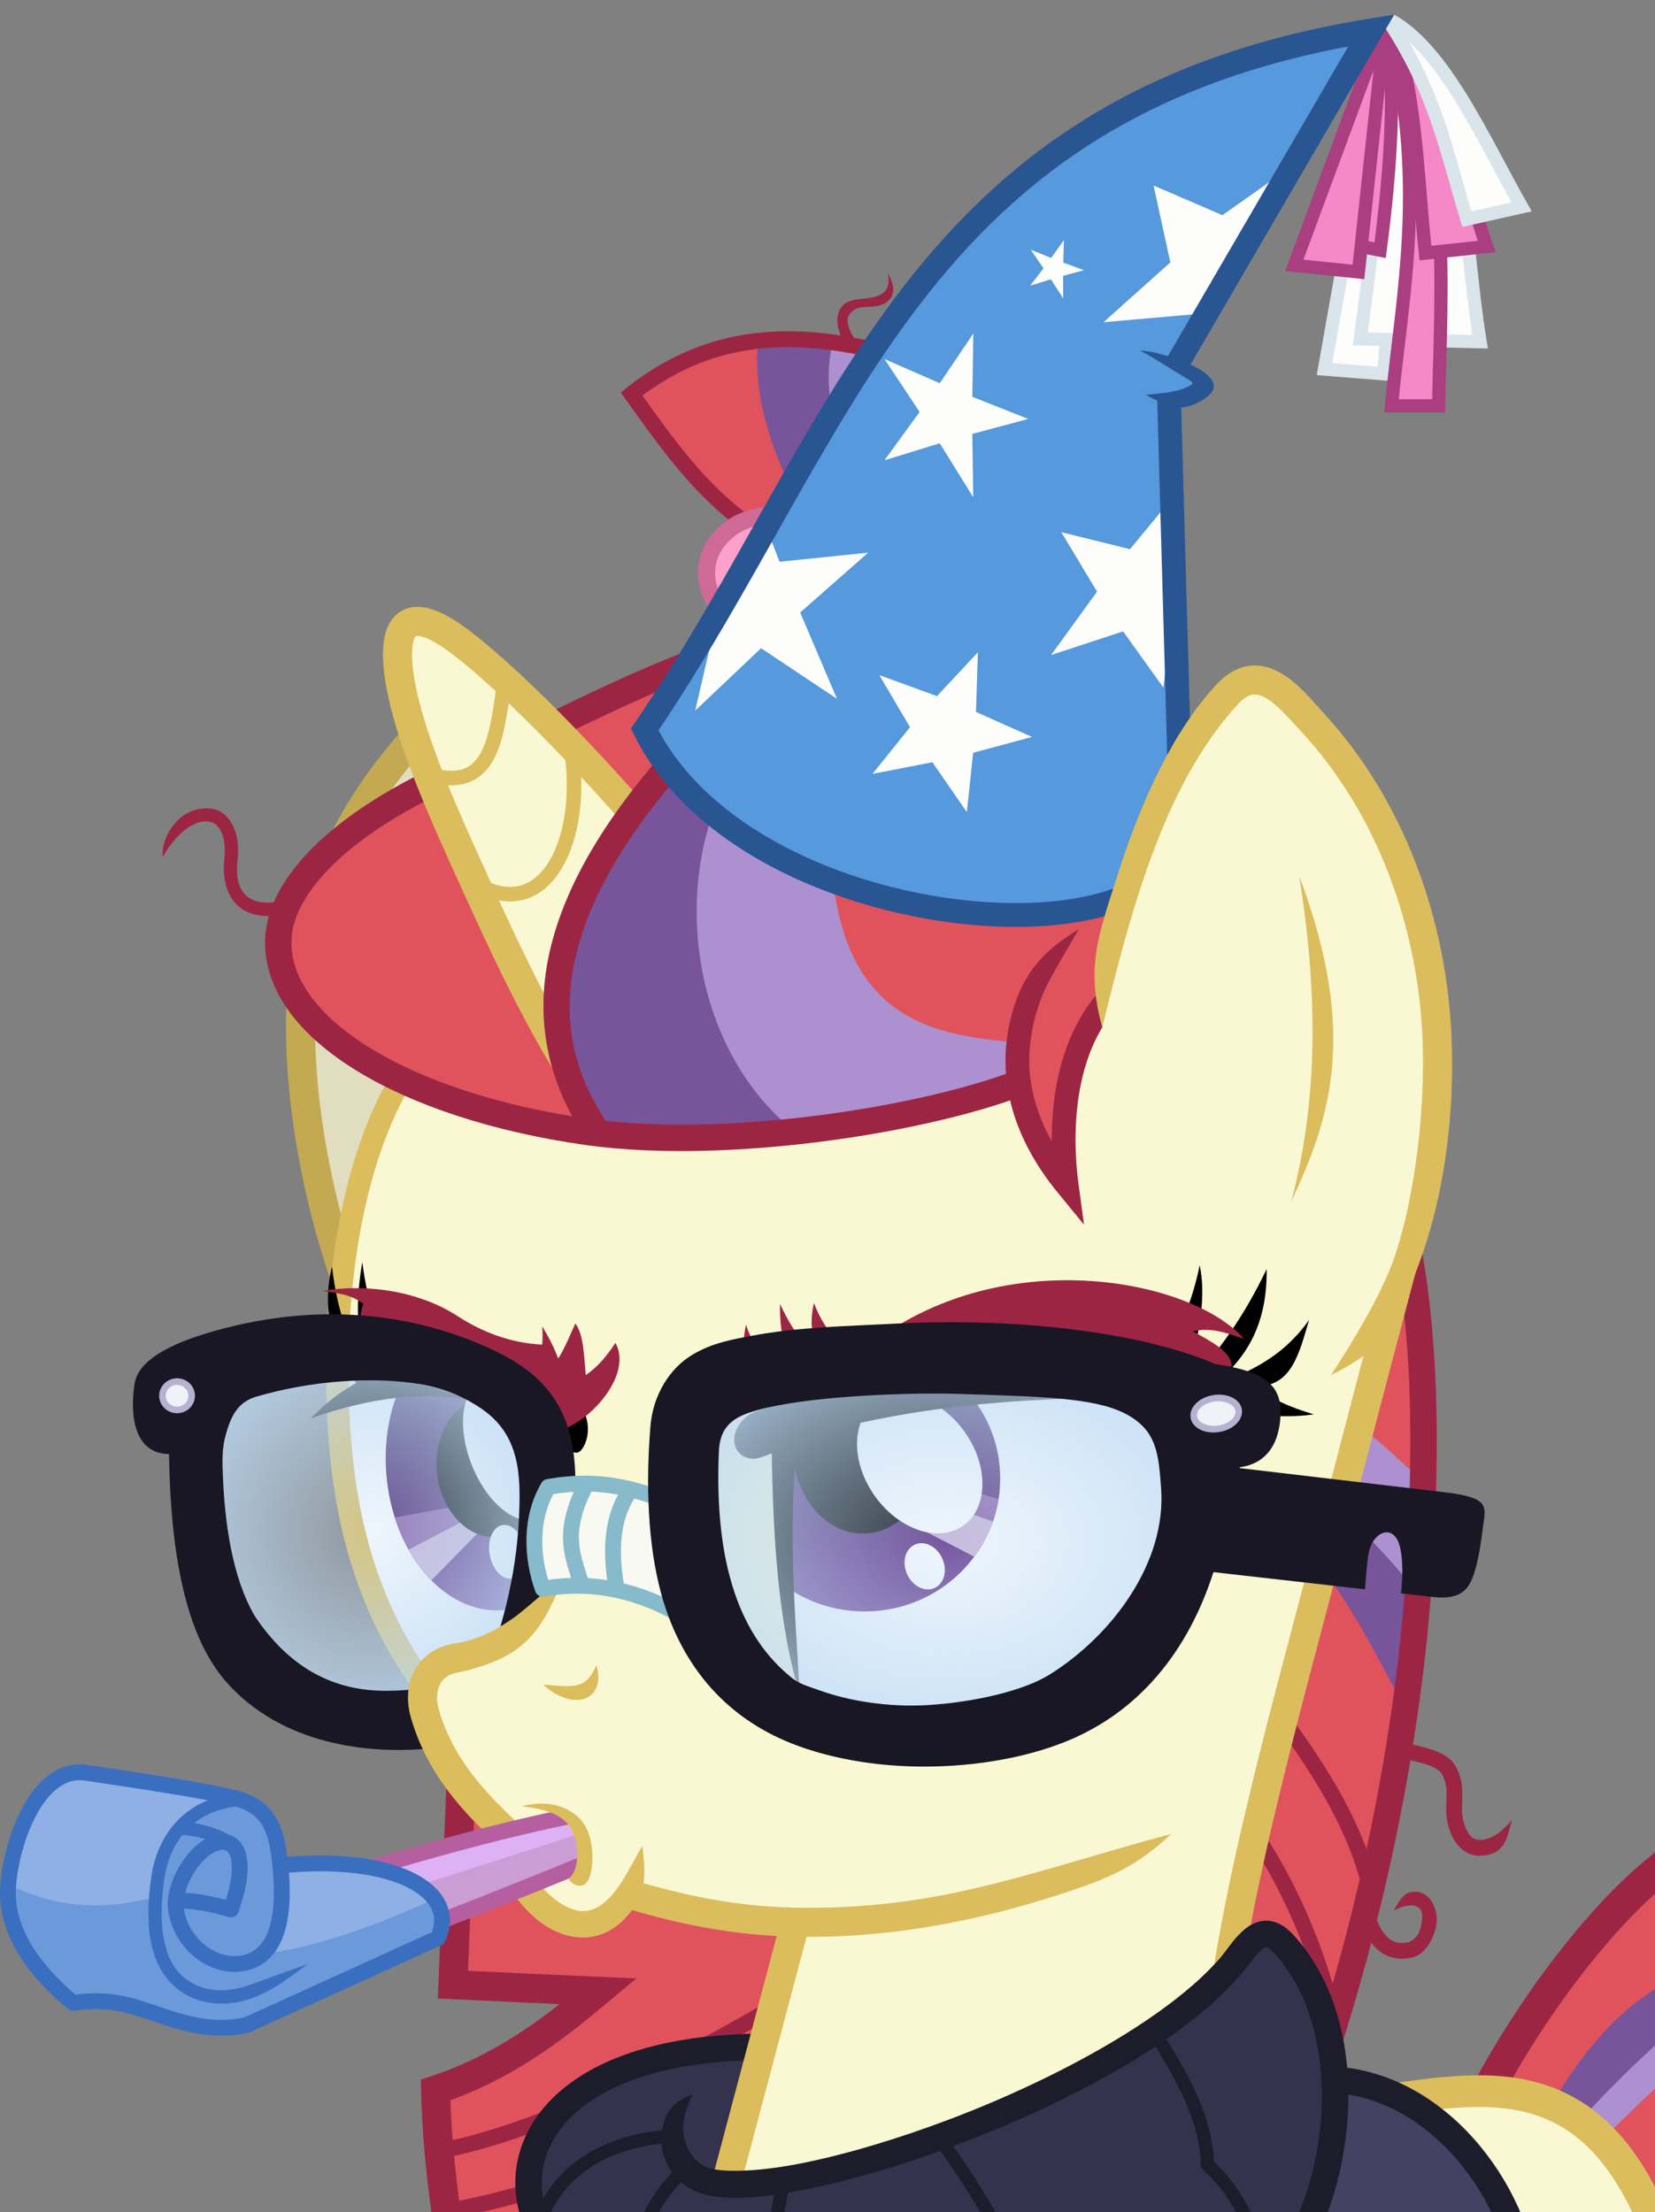 <?xml version="1.0" encoding="UTF-8" standalone="no"?>
<!-- Created with Inkscape (http://www.inkscape.org/) -->
<svg xmlns:dc="http://purl.org/dc/elements/1.1/" xmlns:cc="http://creativecommons.org/ns#" xmlns:rdf="http://www.w3.org/1999/02/22-rdf-syntax-ns#" xmlns:svg="http://www.w3.org/2000/svg" xmlns="http://www.w3.org/2000/svg" xmlns:xlink="http://www.w3.org/1999/xlink" xmlns:sodipodi="http://sodipodi.sourceforge.net/DTD/sodipodi-0.dtd" xmlns:inkscape="http://www.inkscape.org/namespaces/inkscape" width="1253.399" height="1675.282" viewBox="0 0 331.629 443.252" version="1.1" id="svg8" inkscape:version="0.92.4 (5da689c313, 2019-01-14)" sodipodi:docname="MoondancerPartyHat.svg" inkscape:export-xdpi="399.96194" inkscape:export-ydpi="399.96194">
  <rect x="0" y="0" width="331.629" height="443.252" fill="#808080" stroke="none"/>
  <defs id="defs2">
    <linearGradient inkscape:collect="always" id="linearGradient1781">
      <stop style="stop-color:#bedaf4;stop-opacity:0.25" offset="0" id="stop1777"/>
      <stop style="stop-color:#bedaf4;stop-opacity:0.8" offset="1" id="stop1779"/>
    </linearGradient>
    <linearGradient inkscape:collect="always" id="linearGradient1743">
      <stop style="stop-color:#200b3e;stop-opacity:1;" offset="0" id="stop1739"/>
      <stop style="stop-color:#622e87;stop-opacity:1" offset="1" id="stop1741"/>
    </linearGradient>
    <clipPath clipPathUnits="userSpaceOnUse" id="clipPath1116">
      <path sodipodi:nodetypes="ccsccc" inkscape:connector-curvature="0" id="path1118" d="M 104.019,33.853 52.393,-7.555 C 48.28,-0.353 34.93,2.099 31.329,15.03 23.512,43.103 28.897,86.828 43.628,97.923 L 89.656,109.637 C 72.924,86.767 79.955,61.256 104.019,33.853" style="display:inline;opacity:1;vector-effect:none;fill:none;fill-opacity:1;stroke:#00ff00;stroke-width:0.529;stroke-linecap:butt;stroke-linejoin:miter;stroke-miterlimit:4;stroke-dasharray:none;stroke-dashoffset:0;stroke-opacity:1"/>
    </clipPath>
    <clipPath clipPathUnits="userSpaceOnUse" id="clipPath1341">
      <path style="opacity:1;vector-effect:none;fill:#5699dc;fill-opacity:1;stroke:none;stroke-width:4.762;stroke-linecap:butt;stroke-linejoin:miter;stroke-miterlimit:4;stroke-dasharray:none;stroke-dashoffset:0;stroke-opacity:1" d="m 205.579,44.664 -2.457,-87.325 40.643,-69.798 C 151.485,-97.611 138.894,-32.256 98.16,27.616 116.518,64.84 186.041,73.709 202.104,55.965" id="path1343" inkscape:connector-curvature="0" sodipodi:nodetypes="ccccc"/>
    </clipPath>
    <clipPath clipPathUnits="userSpaceOnUse" id="clipPath1418">
      <path style="color:#000000;font-style:normal;font-variant:normal;font-weight:normal;font-stretch:normal;font-size:medium;line-height:normal;font-family:sans-serif;font-variant-ligatures:normal;font-variant-position:normal;font-variant-caps:normal;font-variant-numeric:normal;font-variant-alternates:normal;font-feature-settings:normal;text-indent:0;text-align:start;text-decoration:none;text-decoration-line:none;text-decoration-style:solid;text-decoration-color:#000000;letter-spacing:normal;word-spacing:normal;text-transform:none;writing-mode:lr-tb;direction:ltr;text-orientation:mixed;dominant-baseline:auto;baseline-shift:baseline;text-anchor:start;white-space:normal;shape-padding:0;clip-rule:nonzero;display:inline;overflow:visible;visibility:visible;opacity:1;isolation:auto;mix-blend-mode:normal;color-interpolation:sRGB;color-interpolation-filters:linearRGB;solid-color:#000000;solid-opacity:1;vector-effect:none;fill:none;fill-opacity:1;fill-rule:nonzero;stroke:#00ff00;stroke-width:0.265;stroke-linecap:butt;stroke-linejoin:miter;stroke-miterlimit:4;stroke-dasharray:none;stroke-dashoffset:0;stroke-opacity:1;color-rendering:auto;image-rendering:auto;shape-rendering:auto;text-rendering:auto;enable-background:accumulate" d="m 248.355,-115.609 -5.234,-8.556 54.066,-19.599 -11.003,113.702 -8.579,2.853 -72.084,-14.839 c 14.133,-24.552 13.457,-52.323 42.834,-73.561 z" id="path1420" inkscape:connector-curvature="0" sodipodi:nodetypes="ccccccc"/>
    </clipPath>
    <clipPath clipPathUnits="userSpaceOnUse" id="clipPath1735">
      <ellipse transform="matrix(1,0,0.042,0.999,0,0)" ry="28.847" rx="21.025" cy="175.468" cx="59.954" id="ellipse1737" style="opacity:1;vector-effect:none;fill:#200b3e;fill-opacity:1;stroke:none;stroke-width:0.265;stroke-linecap:butt;stroke-linejoin:miter;stroke-miterlimit:4;stroke-dasharray:none;stroke-dashoffset:0;stroke-opacity:1;paint-order:stroke markers fill"/>
    </clipPath>
    <linearGradient inkscape:collect="always" xlink:href="#linearGradient1743" id="linearGradient1745" x1="61.041" y1="148.702" x2="63.094" y2="198.356" gradientUnits="userSpaceOnUse"/>
    <clipPath clipPathUnits="userSpaceOnUse" id="clipPath1758">
      <path style="opacity:1;vector-effect:none;fill:none;fill-opacity:1;stroke:#00ff00;stroke-width:0.265;stroke-linecap:butt;stroke-linejoin:miter;stroke-miterlimit:4;stroke-dasharray:none;stroke-dashoffset:0;stroke-opacity:1;paint-order:stroke markers fill" d="m 33.655,164.077 18.976,-6.815 27.93,4.944 0.197,7.732 -1.822,31.148 -0.112,9.496 -33.542,-2.138 z" id="path1760" inkscape:connector-curvature="0" sodipodi:nodetypes="cccccccc"/>
    </clipPath>
    <radialGradient inkscape:collect="always" xlink:href="#linearGradient1781" id="radialGradient1783" cx="43.19" cy="188.178" fx="43.19" fy="188.178" r="34.416" gradientTransform="matrix(1,0,0,1.033,0,-6.186)" gradientUnits="userSpaceOnUse"/>
    <radialGradient inkscape:collect="always" xlink:href="#linearGradient1781" id="radialGradient1838" cx="158.689" cy="190.316" fx="158.689" fy="190.316" r="54.081" gradientTransform="matrix(1,0,0,0.71,0,55.251)" gradientUnits="userSpaceOnUse"/>
    <clipPath clipPathUnits="userSpaceOnUse" id="clipPath1869">
      <ellipse ry="26.647" rx="27.167" cy="177.673" cx="142.231" id="ellipse1871" style="opacity:1;vector-effect:none;fill:none;fill-opacity:1;stroke:#00ff00;stroke-width:0.265;stroke-linecap:butt;stroke-linejoin:miter;stroke-miterlimit:4;stroke-dasharray:none;stroke-dashoffset:0;stroke-opacity:1;paint-order:stroke markers fill"/>
    </clipPath>
    <linearGradient inkscape:collect="always" xlink:href="#linearGradient1743" id="linearGradient1879" x1="138.986" y1="151.481" x2="146.278" y2="194.778" gradientUnits="userSpaceOnUse"/>
    <clipPath clipPathUnits="userSpaceOnUse" id="clipPath1892">
      <path sodipodi:nodetypes="ccccccccc" inkscape:connector-curvature="0" id="path1894" d="m 125.729,167.15 c 0.772,18.614 0.449,39.108 3.508,53.801 l 3.574,5.132 33.409,0.401 26.059,-13.23 15.101,-22.05 -3.875,-30.335 -16.036,-6.414 z" style="opacity:1;vector-effect:none;fill:#ffffff;fill-opacity:1;stroke:none;stroke-width:0.265;stroke-linecap:butt;stroke-linejoin:miter;stroke-miterlimit:4;stroke-dasharray:none;stroke-dashoffset:0;stroke-opacity:1;paint-order:stroke markers fill"/>
    </clipPath>
  </defs>
  <sodipodi:namedview id="base" pagecolor="#ffffff" bordercolor="#666666" borderopacity="1.0" inkscape:pageopacity="0.0" inkscape:pageshadow="2" inkscape:zoom="0.24748737" inkscape:cx="524.10259" inkscape:cy="415.52634" inkscape:document-units="px" inkscape:current-layer="layer2" showgrid="false" inkscape:window-width="1920" inkscape:window-height="1057" inkscape:window-x="-8" inkscape:window-y="-8" inkscape:window-maximized="1" units="px" inkscape:pagecheckerboard="true" borderlayer="true" inkscape:showpageshadow="false" showborder="true" inkscape:snap-global="true" fit-margin-top="0" fit-margin-left="0" fit-margin-right="0" fit-margin-bottom="0" inkscape:snap-page="false"/>
  <g inkscape:groupmode="layer" id="layer2" inkscape:label="Moondancer" style="display:inline;opacity:1" transform="translate(31.024,118.546)">
    <g id="g1166" style="opacity:1">
      <path style="opacity:1;vector-effect:none;fill:#e0535d;fill-opacity:1;stroke:none;stroke-width:3.175;stroke-linecap:butt;stroke-linejoin:miter;stroke-miterlimit:4;stroke-dasharray:none;stroke-dashoffset:0;stroke-opacity:1" d="m 133.69,-11.126 h -11.245 c -11.957,-7.188 -18.967,-17.443 -26.929,-28.477 19.729,-15.61 40.66,-11.982 61.798,-5.058" id="path1160" inkscape:connector-curvature="0" sodipodi:nodetypes="cccc"/>
      <path sodipodi:nodetypes="cccc" inkscape:connector-curvature="0" id="path1158" d="m 120.839,-50.341 c -1.486,14.449 6.346,31.964 13.324,39.121 l 20.316,-34.301 c -11.944,-2.917 -20.709,-6.344 -33.64,-4.819 z" style="opacity:1;vector-effect:none;fill:#78549a;fill-opacity:1;stroke:none;stroke-width:3.175;stroke-linecap:butt;stroke-linejoin:miter;stroke-miterlimit:4;stroke-dasharray:none;stroke-dashoffset:0;stroke-opacity:1"/>
      <path style="display:inline;opacity:1;vector-effect:none;fill:#ad90d0;fill-opacity:1;stroke:none;stroke-width:3.175;stroke-linecap:butt;stroke-linejoin:miter;stroke-miterlimit:4;stroke-dasharray:none;stroke-dashoffset:0;stroke-opacity:1" d="m 136.393,-29.269 c -0.468,-6.879 -2.495,-13.192 -0.472,-20.978 l 13.324,2.551 -8.126,18.521" id="path1182" inkscape:connector-curvature="0" sodipodi:nodetypes="cc"/>
      <path sodipodi:nodetypes="cccc" inkscape:connector-curvature="0" id="path1141" d="m 133.69,-11.126 h -11.245 c -11.957,-7.188 -18.967,-17.443 -26.929,-28.477 19.729,-15.61 40.66,-11.982 61.798,-5.058" style="opacity:1;vector-effect:none;fill:none;fill-opacity:1;stroke:#9d2544;stroke-width:3.175;stroke-linecap:butt;stroke-linejoin:miter;stroke-miterlimit:4;stroke-dasharray:none;stroke-dashoffset:0;stroke-opacity:1"/>
      <ellipse ry="11.576" rx="13.135" cy="-3.708" cx="123.674" id="path1139" style="opacity:1;vector-effect:none;fill:#fca1cb;fill-opacity:1;stroke:#cf6995;stroke-width:3.44;stroke-linecap:butt;stroke-linejoin:miter;stroke-miterlimit:4;stroke-dasharray:none;stroke-dashoffset:0;stroke-opacity:1"/>
      <path style="color:#000000;font-style:normal;font-variant:normal;font-weight:normal;font-stretch:normal;font-size:medium;line-height:normal;font-family:sans-serif;font-variant-ligatures:normal;font-variant-position:normal;font-variant-caps:normal;font-variant-numeric:normal;font-variant-alternates:normal;font-feature-settings:normal;text-indent:0;text-align:start;text-decoration:none;text-decoration-line:none;text-decoration-style:solid;text-decoration-color:#000000;letter-spacing:normal;word-spacing:normal;text-transform:none;writing-mode:lr-tb;direction:ltr;text-orientation:mixed;dominant-baseline:auto;baseline-shift:baseline;text-anchor:start;white-space:normal;shape-padding:0;clip-rule:nonzero;display:inline;overflow:visible;visibility:visible;opacity:1;isolation:auto;mix-blend-mode:normal;color-interpolation:sRGB;color-interpolation-filters:linearRGB;solid-color:#000000;solid-opacity:1;vector-effect:none;fill:#9d2544;fill-opacity:1;fill-rule:nonzero;stroke:none;stroke-width:2.117;stroke-linecap:butt;stroke-linejoin:miter;stroke-miterlimit:4;stroke-dasharray:none;stroke-dashoffset:0;stroke-opacity:1;color-rendering:auto;image-rendering:auto;shape-rendering:auto;text-rendering:auto;enable-background:accumulate" d="m 146.85,-63.828 c 0.378,1.348 0.252,3.096 -0.818,3.909 -2.874,2.184 -7.33,0.078 -8.893,3.704 -0.915,2.123 -0.174,4.993 2.375,8.203 l 1.658,-1.316 c -2.286,-2.879 -2.728,-5.063 -2.074,-6.086 1.659,-2.594 4.459,-0.973 6.995,-2.267 2.041,-1.042 2.582,-3.136 0.757,-6.147 z" id="path1199" inkscape:connector-curvature="0" sodipodi:nodetypes="cssccssc"/>
    </g>
    <g id="g1037">
      <path style="color:#000000;font-style:normal;font-variant:normal;font-weight:normal;font-stretch:normal;font-size:medium;line-height:normal;font-family:sans-serif;font-variant-ligatures:normal;font-variant-position:normal;font-variant-caps:normal;font-variant-numeric:normal;font-variant-alternates:normal;font-feature-settings:normal;text-indent:0;text-align:start;text-decoration:none;text-decoration-line:none;text-decoration-style:solid;text-decoration-color:#000000;letter-spacing:normal;word-spacing:normal;text-transform:none;writing-mode:lr-tb;direction:ltr;text-orientation:mixed;dominant-baseline:auto;baseline-shift:baseline;text-anchor:start;white-space:normal;shape-padding:0;clip-rule:nonzero;display:inline;overflow:visible;visibility:visible;opacity:1;isolation:auto;mix-blend-mode:normal;color-interpolation:sRGB;color-interpolation-filters:linearRGB;solid-color:#000000;solid-opacity:1;vector-effect:none;fill:#9d2544;fill-opacity:1;fill-rule:nonzero;stroke:none;stroke-width:3.175;stroke-linecap:butt;stroke-linejoin:miter;stroke-miterlimit:4;stroke-dasharray:none;stroke-dashoffset:0;stroke-opacity:1;color-rendering:auto;image-rendering:auto;shape-rendering:auto;text-rendering:auto;enable-background:accumulate" d="m 249.686,230.537 -0.594,3.119 c 2.412,0.458 4.499,0.892 6.027,1.434 1.528,0.541 2.395,1.161 2.76,1.787 0.979,1.678 0.989,3.066 0.93,4.912 -0.059,1.846 -0.229,4.11 0.764,6.686 1.011,2.623 3.023,4.811 5.756,4.783 4.73,-0.048 5.617,-2.712 6.576,-7.168 -2.903,3.585 -5.233,4.027 -6.494,3.994 -1.262,-0.033 -2.123,-0.796 -2.877,-2.752 -0.729,-1.89 -0.615,-3.507 -0.553,-5.441 0.062,-1.934 0.033,-4.228 -1.357,-6.613 -0.939,-1.611 -2.581,-2.52 -4.445,-3.18 -1.864,-0.66 -4.056,-1.098 -6.492,-1.561 z" id="path1039" inkscape:connector-curvature="0" sodipodi:nodetypes="ccccccscsscccc"/>
      <path style="color:#000000;font-style:normal;font-variant:normal;font-weight:normal;font-stretch:normal;font-size:medium;line-height:normal;font-family:sans-serif;font-variant-ligatures:normal;font-variant-position:normal;font-variant-caps:normal;font-variant-numeric:normal;font-variant-alternates:normal;font-feature-settings:normal;text-indent:0;text-align:start;text-decoration:none;text-decoration-line:none;text-decoration-style:solid;text-decoration-color:#000000;letter-spacing:normal;word-spacing:normal;text-transform:none;writing-mode:lr-tb;direction:ltr;text-orientation:mixed;dominant-baseline:auto;baseline-shift:baseline;text-anchor:start;white-space:normal;shape-padding:0;clip-rule:nonzero;display:inline;overflow:visible;visibility:visible;opacity:1;isolation:auto;mix-blend-mode:normal;color-interpolation:sRGB;color-interpolation-filters:linearRGB;solid-color:#000000;solid-opacity:1;vector-effect:none;fill:#9d2544;fill-opacity:1;fill-rule:nonzero;stroke:none;stroke-width:3.175;stroke-linecap:butt;stroke-linejoin:miter;stroke-miterlimit:4;stroke-dasharray:none;stroke-dashoffset:0;stroke-opacity:1;color-rendering:auto;image-rendering:auto;shape-rendering:auto;text-rendering:auto;enable-background:accumulate" d="m 248.261,264.268 c 2.499,-1.457 5.654,-1.697 5.692,1.08 0.014,1.019 -0.283,2.661 -0.828,3.641 -0.544,0.979 -1.591,1.515 -1.926,1.58 -1.126,0.22 -2.34,0.379 -3.662,-0.547 -1.323,-0.926 -2.984,-3.238 -4.076,-8.703 l -3.113,0.623 c 1.179,5.897 3.079,9.077 5.367,10.68 2.288,1.603 4.739,1.329 6.094,1.064 1.768,-0.346 2.942,-1.687 3.758,-3.154 0.816,-1.467 1.389,-3.179 1.295,-4.854 -0.173,-3.075 -2.245,-5.888 -5.387,-5.066 -1.326,0.347 -2.178,1.723 -3.213,3.657 z" id="path1041" inkscape:connector-curvature="0" sodipodi:nodetypes="cssccccsccssc"/>
      <path style="opacity:1;vector-effect:none;fill:#e0535d;fill-opacity:1;stroke:none;stroke-width:5.292;stroke-linecap:butt;stroke-linejoin:miter;stroke-miterlimit:4;stroke-dasharray:none;stroke-dashoffset:0;stroke-opacity:1" d="m 194.198,296.91 37.685,3.742 c 12.504,-35.886 20.306,-75.42 21.855,-110.908 0.974,-22.325 1.033,-45.331 -5.017,-69.499 l -54.256,2.94" id="path1006" inkscape:connector-curvature="0" sodipodi:nodetypes="ccscc"/>
      <path sodipodi:nodetypes="ccccc" inkscape:connector-curvature="0" id="path1012" d="m 238.297,182.652 -3.608,14.165 c 5.078,6.413 10.824,17.584 15.234,25.792 l 3.474,-27.796 -14.566,-14.299" style="display:inline;opacity:1;vector-effect:none;fill:#78549a;fill-opacity:1;stroke:none;stroke-width:0.529;stroke-linecap:butt;stroke-linejoin:miter;stroke-miterlimit:4;stroke-dasharray:none;stroke-dashoffset:0;stroke-opacity:1"/>
      <path sodipodi:nodetypes="cccc" inkscape:connector-curvature="0" id="path1010" d="m 241.103,167.017 c 4.327,3.142 8.952,7.476 13.631,12.027 l -2.405,20.713 c -5.078,-6.288 -10.156,-11.528 -15.234,-16.036" style="display:inline;opacity:1;vector-effect:none;fill:#ad90d0;fill-opacity:1;stroke:none;stroke-width:0.529;stroke-linecap:butt;stroke-linejoin:miter;stroke-miterlimit:4;stroke-dasharray:none;stroke-dashoffset:0;stroke-opacity:1"/>
      <path sodipodi:nodetypes="csc" inkscape:connector-curvature="0" id="path1004" d="m 231.883,300.651 c 12.504,-35.886 20.306,-75.42 21.855,-110.908 0.974,-22.325 1.033,-45.331 -5.017,-69.499" style="opacity:1;vector-effect:none;fill:none;fill-opacity:1;stroke:#9d2544;stroke-width:5.292;stroke-linecap:butt;stroke-linejoin:miter;stroke-miterlimit:4;stroke-dasharray:none;stroke-dashoffset:0;stroke-opacity:1"/>
      <path sodipodi:nodetypes="cccc" inkscape:connector-curvature="0" id="path1008" d="m 243.776,260.828 c -3.259,-15.365 -13.33,-29.017 -21.916,-40.491 l -9.354,18.575 c 11.088,11.763 19.922,30.02 23.921,47.841" style="opacity:1;vector-effect:none;fill:none;fill-opacity:1;stroke:#9d2544;stroke-width:3.175;stroke-linecap:butt;stroke-linejoin:miter;stroke-miterlimit:4;stroke-dasharray:none;stroke-dashoffset:0;stroke-opacity:1"/>
    </g>
    <g id="g1002">
      <path sodipodi:nodetypes="cccc" inkscape:connector-curvature="0" id="path975" d="m 263.714,307.13 c 8.528,-18.893 29.299,-48.559 46.491,-56.885 l -0.756,81.832 H 263.525" style="opacity:1;vector-effect:none;fill:#e0535d;fill-opacity:1;stroke:#9d2544;stroke-width:6.35;stroke-linecap:butt;stroke-linejoin:miter;stroke-miterlimit:4;stroke-dasharray:none;stroke-dashoffset:0;stroke-opacity:1"/>
      <path sodipodi:nodetypes="cccc" inkscape:connector-curvature="0" id="path977" d="m 276.565,309.492 c 7.02,-14.369 17.805,-29.478 34.774,-34.396 l 0.189,8.126 -25.797,26.931" style="display:inline;opacity:1;vector-effect:none;fill:#78549a;fill-opacity:1;stroke:none;stroke-width:0.529;stroke-linecap:butt;stroke-linejoin:miter;stroke-miterlimit:4;stroke-dasharray:none;stroke-dashoffset:0;stroke-opacity:1"/>
      <path sodipodi:nodetypes="cccc" inkscape:connector-curvature="0" id="path979" d="m 308.032,285.113 c -8.095,6.264 -16.19,14.213 -24.285,23.246 l 3.496,4.536 c 7.623,-7.449 15.245,-15.297 22.868,-21.072" style="display:inline;opacity:1;vector-effect:none;fill:#ad90d0;fill-opacity:1;stroke:none;stroke-width:0.529;stroke-linecap:butt;stroke-linejoin:miter;stroke-miterlimit:4;stroke-dasharray:none;stroke-dashoffset:0;stroke-opacity:1"/>
    </g>
    <path style="opacity:1;vector-effect:none;fill:#f9f8d3;fill-opacity:1;stroke:#dbbd5d;stroke-width:6.35;stroke-linecap:butt;stroke-linejoin:miter;stroke-miterlimit:4;stroke-dasharray:none;stroke-dashoffset:0;stroke-opacity:1" d="m 241.508,302.878 c 21.727,-2.352 46.015,-10.673 60.004,26.647 v 6.142 h -63.217" id="path973" inkscape:connector-curvature="0" sodipodi:nodetypes="cccc"/>
    <path style="opacity:1;vector-effect:none;fill:#454163;fill-opacity:1;stroke:#1d1c2b;stroke-width:5.292;stroke-linecap:butt;stroke-linejoin:miter;stroke-miterlimit:4;stroke-dasharray:none;stroke-dashoffset:0;stroke-opacity:1" d="m 229.129,298.436 c 23.915,-3.51 41.689,18.545 44.979,36.853 l -53.862,-1.512" id="path971" inkscape:connector-curvature="0" sodipodi:nodetypes="ccc"/>
    <g id="g920">
      <path style="display:inline;opacity:1;vector-effect:none;fill:#e0535d;fill-opacity:1;stroke:#9d2544;stroke-width:5.821;stroke-linecap:butt;stroke-linejoin:miter;stroke-miterlimit:4;stroke-dasharray:none;stroke-dashoffset:0;stroke-opacity:1" d="M 140.796,226.767 H 61.818 l -2.083,52.326 c 9.439,0.445 18.989,0.891 29.132,1.336 -9.53,7.999 -19.234,15.325 -32.607,19.778 0.423,17.378 2.98,28.889 4.677,42.763 h 79.67" id="path899" inkscape:connector-curvature="0" sodipodi:nodetypes="ccccc"/>
      <path sodipodi:nodetypes="cccc" inkscape:connector-curvature="0" id="path916" d="m 57.452,312.308 c 24.247,-4.519 62.787,-25.415 75.595,-34.585 l -1.89,21.545 c -24.566,9.93 -49.24,21.146 -73.327,25.324" style="opacity:1;vector-effect:none;fill:none;fill-opacity:1;stroke:#9d2544;stroke-width:3.175;stroke-linecap:butt;stroke-linejoin:miter;stroke-miterlimit:4;stroke-dasharray:none;stroke-dashoffset:0;stroke-opacity:1"/>
    </g>
    <path style="opacity:1;vector-effect:none;fill:#34324c;fill-opacity:1;stroke:#1d1c2b;stroke-width:5.292;stroke-linecap:butt;stroke-linejoin:miter;stroke-miterlimit:4;stroke-dasharray:none;stroke-dashoffset:0;stroke-opacity:1" d="m 128.701,291.708 c -75.443,-3.58 -60.73,56.355 -21.734,48.57" id="path922" inkscape:connector-curvature="0" sodipodi:nodetypes="cc"/>
    <path style="opacity:1;vector-effect:none;fill:#e0debe;fill-opacity:1;stroke:#c4a953;stroke-width:5.821;stroke-linecap:butt;stroke-linejoin:miter;stroke-miterlimit:4;stroke-dasharray:none;stroke-dashoffset:0;stroke-opacity:1" d="M 60.136,21.178 C 39.55,40.108 31.669,59.454 29.706,77.338 c -2.322,21.152 3.524,51.109 13.057,71.595 h 18.174" id="path853" inkscape:connector-curvature="0" sodipodi:nodetypes="csc"/>
    <g id="g851">
      <path sodipodi:nodetypes="ccccccscccc" inkscape:connector-curvature="0" id="path841" transform="scale(0.265)" d="m 428.305,245.707 v 737.789 h 63.348 l -67.388,259.232 367.695,3.03 11.389,-122.546 c 7.892,-117.359 49.385,-261.591 87.4,-406.922 22.599,-86.396 44.509,-170.924 68.242,-258.373 l -79.404,-53.438 -91.666,-158.773 z" style="opacity:1;vector-effect:none;fill:#f9f8d3;fill-opacity:1;stroke:none;stroke-width:22;stroke-linecap:butt;stroke-linejoin:miter;stroke-miterlimit:4;stroke-dasharray:none;stroke-dashoffset:0;stroke-opacity:1"/>
      <path sodipodi:nodetypes="csc" inkscape:connector-curvature="0" id="path835" d="m 212.552,297.183 c 2.088,-31.051 13.067,-69.213 23.125,-107.665 5.979,-22.859 11.776,-45.224 18.055,-68.361" style="opacity:1;vector-effect:none;fill:none;fill-opacity:1;stroke:#dbbd5d;stroke-width:5.821;stroke-linecap:butt;stroke-linejoin:miter;stroke-miterlimit:4;stroke-dasharray:none;stroke-dashoffset:0;stroke-opacity:1"/>
      <path sodipodi:nodetypes="cc" inkscape:connector-curvature="0" id="path837" d="m 131.497,254.771 -21.649,81.517" style="opacity:1;vector-effect:none;fill:none;fill-opacity:1;stroke:#dbbd5d;stroke-width:5.821;stroke-linecap:butt;stroke-linejoin:miter;stroke-miterlimit:4;stroke-dasharray:none;stroke-dashoffset:0;stroke-opacity:1"/>
    </g>
    <g id="g955">
      <path style="opacity:1;vector-effect:none;fill:#34324c;fill-opacity:1;stroke:none;stroke-width:5.292;stroke-linecap:butt;stroke-linejoin:miter;stroke-miterlimit:4;stroke-dasharray:none;stroke-dashoffset:0;stroke-opacity:1" d="m 109.99,318.279 c 16.049,5.504 83.681,-17.573 105.48,-42.806 3.261,-3.775 6.062,-9.694 10.742,-4.551 18.496,20.323 8.912,60.202 -4.111,67.772 H 103.433" id="path926" inkscape:connector-curvature="0" sodipodi:nodetypes="csscc"/>
      <path sodipodi:nodetypes="cccsscscsscssccccsscccccsscc" inkscape:connector-curvature="0" id="path924" d="m 223.312,266.303 c -1.82,-0.205 -3.454,0.553 -4.623,1.457 -2.339,1.808 -3.795,4.331 -5.223,5.984 -10.275,11.894 -32.432,24.041 -53.834,32.186 -10.701,4.072 -21.229,7.192 -29.975,8.938 -8.746,1.745 -15.874,1.917 -18.811,0.91 -1.726,-0.592 -3.614,-2.35 -4.381,-4.687 -0.767,-2.337 -1.178,-4.972 1.33,-9.992 0,0 -3.241,0.838 -4.914,3.531 -1.549,2.494 -1.564,6.781 -0.973,8.583 1.23,3.748 3.958,6.451 7.221,7.57 5.088,1.745 12.432,1.097 21.562,-0.725 9.13,-1.822 19.884,-5.019 30.822,-9.182 21.877,-8.326 44.434,-20.333 55.957,-33.672 1.833,-2.122 3.408,-4.446 4.455,-5.256 0.523,-0.405 0.669,-0.399 0.793,-0.385 0.124,0.014 0.623,0.139 1.535,1.141 8.515,9.356 10.74,23.626 9.096,36.553 -0.822,6.463 -2.604,12.552 -4.902,17.375 -2.185,4.585 -4.877,7.844 -7.291,9.418 H 103.434 v 5.291 h 119.381 l 0.615,-0.357 c 4.006,-2.329 7.214,-6.655 9.797,-12.074 2.583,-5.419 4.485,-11.991 5.375,-18.984 1.779,-13.987 -0.453,-29.816 -10.434,-40.783 -1.429,-1.57 -3.036,-2.633 -4.855,-2.838 z" style="color:#000000;font-style:normal;font-variant:normal;font-weight:normal;font-stretch:normal;font-size:medium;line-height:normal;font-family:sans-serif;font-variant-ligatures:normal;font-variant-position:normal;font-variant-caps:normal;font-variant-numeric:normal;font-variant-alternates:normal;font-feature-settings:normal;text-indent:0;text-align:start;text-decoration:none;text-decoration-line:none;text-decoration-style:solid;text-decoration-color:#000000;letter-spacing:normal;word-spacing:normal;text-transform:none;writing-mode:lr-tb;direction:ltr;text-orientation:mixed;dominant-baseline:auto;baseline-shift:baseline;text-anchor:start;white-space:normal;shape-padding:0;clip-rule:nonzero;display:inline;overflow:visible;visibility:visible;opacity:1;isolation:auto;mix-blend-mode:normal;color-interpolation:sRGB;color-interpolation-filters:linearRGB;solid-color:#000000;solid-opacity:1;vector-effect:none;fill:#1d1c2b;fill-opacity:1;fill-rule:nonzero;stroke:none;stroke-width:5.292;stroke-linecap:butt;stroke-linejoin:miter;stroke-miterlimit:4;stroke-dasharray:none;stroke-dashoffset:0;stroke-opacity:1;color-rendering:auto;image-rendering:auto;shape-rendering:auto;text-rendering:auto;enable-background:accumulate"/>
      <path style="display:inline;opacity:1;vector-effect:none;fill:none;fill-opacity:1;stroke:#1d1c2b;stroke-width:2.646;stroke-linecap:butt;stroke-linejoin:miter;stroke-miterlimit:4;stroke-dasharray:none;stroke-dashoffset:0;stroke-opacity:1" d="m 103.701,309.428 c -11.018,0.657 -22.362,5.186 -26.727,17.506" id="path930" inkscape:connector-curvature="0" sodipodi:nodetypes="cc"/>
      <path style="display:inline;opacity:1;vector-effect:none;fill:none;fill-opacity:1;stroke:#1d1c2b;stroke-width:2.646;stroke-linecap:butt;stroke-linejoin:miter;stroke-miterlimit:4;stroke-dasharray:none;stroke-dashoffset:0;stroke-opacity:1" d="m 106.908,315.442 c -10.156,8.947 -12.027,20.047 -7.484,25.658" id="path932" inkscape:connector-curvature="0" sodipodi:nodetypes="cc"/>
      <path style="display:inline;opacity:1;vector-effect:none;fill:none;fill-opacity:1;stroke:#1d1c2b;stroke-width:2.646;stroke-linecap:butt;stroke-linejoin:miter;stroke-miterlimit:4;stroke-dasharray:none;stroke-dashoffset:0;stroke-opacity:1" d="m 125.884,318.916 c -1.704,8.974 -2.809,14.947 -2.806,20.312" id="path934" inkscape:connector-curvature="0" sodipodi:nodetypes="cc"/>
      <path style="display:inline;opacity:1;vector-effect:none;fill:none;fill-opacity:1;stroke:#1d1c2b;stroke-width:2.646;stroke-linecap:butt;stroke-linejoin:miter;stroke-miterlimit:4;stroke-dasharray:none;stroke-dashoffset:0;stroke-opacity:1" d="m 156.62,309.161 c 6.469,8.335 12.414,18.764 18.174,29.934" id="path936" inkscape:connector-curvature="0" sodipodi:nodetypes="cc"/>
      <path style="display:inline;opacity:1;vector-effect:none;fill:none;fill-opacity:1;stroke:#1d1c2b;stroke-width:2.646;stroke-linecap:butt;stroke-linejoin:miter;stroke-miterlimit:4;stroke-dasharray:none;stroke-dashoffset:0;stroke-opacity:1" d="m 200.516,289.062 c 5.593,8.693 10.286,17.387 10.394,26.08 6.73,6.241 10.215,13.98 10.394,23.246" id="path938" inkscape:connector-curvature="0" sodipodi:nodetypes="ccc"/>
    </g>
    <g id="g1178" style="opacity:1">
      <g id="g860">
        <path sodipodi:nodetypes="csc" inkscape:connector-curvature="0" id="path857" d="M 52.652,217.354 C 39.025,197.918 36.707,177.372 36.55,156.922 36.323,127.305 43.725,100.046 57.196,87.995 H 126.151 V 231.519 H 70.826" style="opacity:1;vector-effect:none;fill:#f9f8d3;fill-opacity:1;stroke:none;stroke-width:4.498;stroke-linecap:butt;stroke-linejoin:miter;stroke-miterlimit:4;stroke-dasharray:none;stroke-dashoffset:0;stroke-opacity:1"/>
      </g>
      <path style="display:inline;opacity:1;vector-effect:none;fill:#ffffff;fill-opacity:1;stroke:none;stroke-width:0.265;stroke-linecap:butt;stroke-linejoin:miter;stroke-miterlimit:4;stroke-dasharray:none;stroke-dashoffset:0;stroke-opacity:1;paint-order:stroke markers fill" d="m 36.328,162.072 c 15.561,-5.135 30.444,-7.711 41.427,4.41 l -3.475,40.892 -21.114,10.691 C 44.433,203.457 37.955,185.917 36.328,162.072 Z" id="path1700" inkscape:connector-curvature="0" sodipodi:nodetypes="ccccc"/>
      <path sodipodi:nodetypes="csc" inkscape:connector-curvature="0" id="path839" d="m 57.196,87.995 c -13.471,12.051 -20.873,39.31 -20.646,68.926 0.157,20.45 2.947,41.658 16.575,61.093" style="opacity:1;vector-effect:none;fill:none;fill-opacity:1;stroke:#dbbd5d;stroke-width:4.498;stroke-linecap:butt;stroke-linejoin:miter;stroke-miterlimit:4;stroke-dasharray:none;stroke-dashoffset:0;stroke-opacity:1"/>
      <g id="g1754" clip-path="url(#clipPath1758)">
        <ellipse transform="matrix(1,0,0.042,0.999,0,0)" ry="28.847" rx="21.025" cy="175.468" cx="59.954" id="path1717" style="opacity:1;vector-effect:none;fill:url(#linearGradient1745);fill-opacity:1;stroke:none;stroke-width:0.265;stroke-linecap:butt;stroke-linejoin:miter;stroke-miterlimit:4;stroke-dasharray:none;stroke-dashoffset:0;stroke-opacity:1;paint-order:stroke markers fill"/>
        <g clip-path="url(#clipPath1735)" id="g1731">
          <path style="opacity:1;vector-effect:none;fill:#8b5da4;fill-opacity:1;stroke:none;stroke-width:0.265;stroke-linecap:butt;stroke-linejoin:miter;stroke-miterlimit:4;stroke-dasharray:none;stroke-dashoffset:0;stroke-opacity:1;paint-order:stroke markers fill" d="m 46.461,185.799 15.403,-2.835 2.74,3.118 -12.001,11.245" id="path1725" inkscape:connector-curvature="0"/>
          <path style="opacity:1;vector-effect:none;fill:#cbb2d3;fill-opacity:1;stroke:none;stroke-width:0.265;stroke-linecap:butt;stroke-linejoin:miter;stroke-miterlimit:4;stroke-dasharray:none;stroke-dashoffset:0;stroke-opacity:1;paint-order:stroke markers fill" d="m 49.957,192.414 12.284,-6.426 3.496,1.606 -12.19,12.379" id="path1727" inkscape:connector-curvature="0" sodipodi:nodetypes="cccc"/>
        </g>
        <ellipse style="opacity:1;vector-effect:none;fill:#000000;fill-opacity:1;stroke:none;stroke-width:0.265;stroke-linecap:butt;stroke-linejoin:miter;stroke-miterlimit:4;stroke-dasharray:none;stroke-dashoffset:0;stroke-opacity:1;paint-order:stroke markers fill" id="ellipse1719" cx="59.422" cy="175.692" rx="10.869" ry="13.935" transform="matrix(1,0,0.045,0.999,0,0)"/>
        <ellipse transform="matrix(1,0,0.102,0.995,0,0)" ry="5.415" rx="3.591" cy="193.332" cx="50.893" id="path1721" style="opacity:1;vector-effect:none;fill:#ffffff;fill-opacity:1;stroke:none;stroke-width:0.265;stroke-linecap:butt;stroke-linejoin:miter;stroke-miterlimit:4;stroke-dasharray:none;stroke-dashoffset:0;stroke-opacity:1;paint-order:stroke markers fill"/>
        <ellipse style="opacity:1;vector-effect:none;fill:#ffffff;fill-opacity:1;stroke:none;stroke-width:0.269;stroke-linecap:butt;stroke-linejoin:miter;stroke-miterlimit:4;stroke-dasharray:none;stroke-dashoffset:0;stroke-opacity:1;paint-order:stroke markers fill" id="ellipse1723" cx="26.431" cy="177.59" rx="8.679" ry="14.599" transform="matrix(1,0,0.252,0.968,0,0)"/>
      </g>
    </g>
    <g id="g1173">
      <path style="opacity:1;vector-effect:none;fill:#e0535d;fill-opacity:1;stroke:none;stroke-width:5.292;stroke-linecap:butt;stroke-linejoin:miter;stroke-miterlimit:4;stroke-dasharray:none;stroke-dashoffset:0;stroke-opacity:1" d="m 179.498,95.656 c -16.179,8.654 -62.148,16.964 -93.01,12.562 C 50.451,103.077 23.957,87.589 24.75,69.503 25.176,59.8 35.517,46.658 62.701,34.985 l 11.493,-5.345 C 120.172,6.341 131.435,6.959 138.605,10.397 h 58.265 l 11.655,43.497 z" id="path1077" inkscape:connector-curvature="0" sodipodi:nodetypes="cssccc"/>
      <path sodipodi:nodetypes="cccccc" inkscape:connector-curvature="0" id="path1079" d="m 135.391,50.106 c 0.836,37.365 21.739,38.999 40.443,40.443 l -0.567,6.426 c -12.919,5.342 -29.874,9.583 -53.862,11.906 L 95.137,83.746 111.957,35.743" style="opacity:1;vector-effect:none;fill:#ad90d0;fill-opacity:1;stroke:none;stroke-width:0.529;stroke-linecap:butt;stroke-linejoin:miter;stroke-miterlimit:4;stroke-dasharray:none;stroke-dashoffset:0;stroke-opacity:1"/>
      <path style="opacity:1;vector-effect:none;fill:#78549a;fill-opacity:1;stroke:none;stroke-width:0.529;stroke-linecap:butt;stroke-linejoin:miter;stroke-miterlimit:4;stroke-dasharray:none;stroke-dashoffset:0;stroke-opacity:1" d="m 104.019,33.853 11.717,1.89 c -13.043,22.837 -8.098,56.933 13.418,73.138 l -39.499,0.756 C 72.924,86.767 79.955,61.256 104.019,33.853" id="path1083" inkscape:connector-curvature="0" sodipodi:nodetypes="ccccc"/>
      <path sodipodi:nodetypes="cssccc" inkscape:connector-curvature="0" id="path1075" d="m 179.498,95.656 c -16.179,8.654 -62.148,16.964 -93.01,12.562 C 50.451,103.077 23.957,87.589 24.75,69.503 25.176,59.8 35.517,46.658 62.701,34.985 l 11.493,-5.345 C 120.172,6.341 131.435,6.959 138.605,10.397" style="opacity:1;vector-effect:none;fill:none;fill-opacity:1;stroke:#9d2544;stroke-width:5.292;stroke-linecap:butt;stroke-linejoin:miter;stroke-miterlimit:4;stroke-dasharray:none;stroke-dashoffset:0;stroke-opacity:1"/>
      <path sodipodi:nodetypes="scssssccssss" inkscape:connector-curvature="0" id="path1120" d="m 11.422,43.484 c -6.316,-0.803 -10.207,5.441 -9.837,9.688 1.676,-3.096 5.499,-7.727 9.339,-7.088 0.989,0.165 1.779,0.804 2.371,2.02 0.592,1.215 0.902,3.03 0.65,5.313 -0.588,5.339 1.152,8.809 3.914,10.396 2.762,1.587 6.142,1.37 8.893,0.498 l -0.799,-2.523 c -2.245,0.712 -4.964,0.773 -6.775,-0.268 -1.811,-1.041 -3.12,-3.106 -2.602,-7.814 0.293,-2.66 -0.024,-4.96 -0.902,-6.762 -0.878,-1.802 -2.381,-3.221 -4.252,-3.459 z" style="color:#000000;font-style:normal;font-variant:normal;font-weight:normal;font-stretch:normal;font-size:medium;line-height:normal;font-family:sans-serif;font-variant-ligatures:normal;font-variant-position:normal;font-variant-caps:normal;font-variant-numeric:normal;font-variant-alternates:normal;font-feature-settings:normal;text-indent:0;text-align:start;text-decoration:none;text-decoration-line:none;text-decoration-style:solid;text-decoration-color:#000000;letter-spacing:normal;word-spacing:normal;text-transform:none;writing-mode:lr-tb;direction:ltr;text-orientation:mixed;dominant-baseline:auto;baseline-shift:baseline;text-anchor:start;white-space:normal;shape-padding:0;clip-rule:nonzero;display:inline;overflow:visible;visibility:visible;opacity:1;isolation:auto;mix-blend-mode:normal;color-interpolation:sRGB;color-interpolation-filters:linearRGB;solid-color:#000000;solid-opacity:1;vector-effect:none;fill:#9d2544;fill-opacity:1;fill-rule:nonzero;stroke:none;stroke-width:2.646;stroke-linecap:butt;stroke-linejoin:miter;stroke-miterlimit:4;stroke-dasharray:none;stroke-dashoffset:0;stroke-opacity:1;color-rendering:auto;image-rendering:auto;shape-rendering:auto;text-rendering:auto;enable-background:accumulate"/>
    </g>
    <path style="opacity:1;vector-effect:none;fill:#000000;fill-opacity:1;stroke:none;stroke-width:1;stroke-linecap:butt;stroke-linejoin:miter;stroke-miterlimit:4;stroke-dasharray:none;stroke-dashoffset:0;stroke-opacity:1;paint-order:stroke markers fill" d="m 273.928,954.211 c -5.716,34.2 -4.997,64.112 9.979,84.518 -1.1,0.44 -2.201,0.902 -3.305,1.377 -16.285,-21.476 -25.847,-49.303 -29.529,-82.682 -10.089,39.553 6.867,75.592 18.377,88.119 -11.201,6.144 -22.634,14.599 -34.449,26.881 94.876,-33.51 148.037,-10.975 185.404,15.867 9.797,6.983 15.953,16.715 21.859,3.473 6.24,-14.25 -1.396,-29.44 -9.049,-37.197 l -102.5,-28.928 c -10.74,2.675 -21.436,4.907 -32.229,8.1 -11.372,-20.845 -20.175,-46.259 -24.559,-79.527 z" id="path1693" inkscape:connector-curvature="0" transform="matrix(0.265,0,0,0.265,-31.024,-118.546)"/>
    <path style="opacity:1;vector-effect:none;fill:#9d2544;fill-opacity:1;stroke:none;stroke-width:1;stroke-linecap:butt;stroke-linejoin:miter;stroke-miterlimit:4;stroke-dasharray:none;stroke-dashoffset:0;stroke-opacity:1;paint-order:stroke markers fill" d="m 269.646,973.918 c -8.476,-0.019 -17.203,0.637 -26.074,2.078 12.971,1.929 21.458,2.706 31.07,9.643 -3.562,12.642 -3.525,21.157 4.238,25.305 l 118.264,38.033 -7.145,15.59 27.5,26.787 c 1.836,-3.178 3.383,-6.348 4.688,-9.512 24.17,-6.363 56.406,-42.544 43.17,-66.561 -6.634,10.239 -13.976,18.709 -22.445,24.361 -1.287,-15.026 -1.745,-31.297 -7.912,-39.004 -4.191,9.352 -8.22,19.347 -12.953,26.531 -2.994,-8.157 -7.106,-16.285 -12.047,-24.389 0.365,5.072 0.341,9.659 -0.031,13.811 -22.564,-1.021 -44.41,-8.781 -64.15,-21.646 -18.841,-12.279 -45.899,-20.958 -76.172,-21.027 z" transform="matrix(0.265,0,0,0.265,-31.024,-118.546)" id="path1684" inkscape:connector-curvature="0"/>
    <g id="g1802">
      <path style="opacity:1;vector-effect:none;fill:url(#radialGradient1783);fill-opacity:1;stroke:none;stroke-width:9.26;stroke-linecap:butt;stroke-linejoin:miter;stroke-miterlimit:4;stroke-dasharray:none;stroke-dashoffset:0;stroke-opacity:1;paint-order:stroke markers fill" d="m 60.446,223.03 c -15.616,1.998 -30.969,0.078 -40.827,-10.879 -7.949,-8.835 -12.326,-24.652 -10.389,-52.81 6.092,-1.173 43.316,-18.113 66.902,6.804 3.983,19.472 -0.739,39.853 -6.615,52.917" id="path1770" inkscape:connector-curvature="0" sodipodi:nodetypes="csccc"/>
      <path transform="matrix(0.265,0,0,0.265,-31.024,-118.546)" sodipodi:nodetypes="scscsccccscssssssccccss" inkscape:connector-curvature="0" id="path1762" d="m 250.016,993.697 c -27.557,0.057 -57.417,3.903 -89.301,13.014 -44.378,12.681 -56.965,27.214 -58.912,39.268 -2.385,14.766 -4.756,52.83 26.021,53.422 1.346,93.308 18.399,144.292 43.777,172.846 40.825,45.935 106.702,55.617 159.729,48.977 l -2.193,-10.971 c 6.28,-0.463 12.555,-1.098 18.797,-1.897 l -4.443,-34.717 c -19.973,2.556 -39.215,5.317 -57.314,4.607 -42.007,-1.649 -71.895,-23.82 -93.746,-56.769 -12.978,-22.466 -21.721,-55.791 -23.878,-104.571 -0.533,-12.052 -0.786,-21.924 2.276,-32.604 3.881,-13.537 8.787,-24.147 22.867,-28.304 40.376,-11.921 87.951,-15.852 126.391,-9.119 15.359,2.69 30.463,8.894 44.305,18.416 28.994,19.946 29.396,50.514 28.085,81.151 -1.995,46.645 -14.297,90.936 -28.435,122.373 l 31.918,14.357 c 16.988,-37.773 31.444,-89.746 32.164,-145.268 L 435,1125.996 c 1.767,-64.115 -26.413,-89.575 -67.672,-107.853 -31.849,-14.11 -71.383,-24.54 -117.312,-24.445 z" style="color:#000000;font-style:normal;font-variant:normal;font-weight:normal;font-stretch:normal;font-size:medium;line-height:normal;font-family:sans-serif;font-variant-ligatures:normal;font-variant-position:normal;font-variant-caps:normal;font-variant-numeric:normal;font-variant-alternates:normal;font-feature-settings:normal;text-indent:0;text-align:start;text-decoration:none;text-decoration-line:none;text-decoration-style:solid;text-decoration-color:#000000;letter-spacing:normal;word-spacing:normal;text-transform:none;writing-mode:lr-tb;direction:ltr;text-orientation:mixed;dominant-baseline:auto;baseline-shift:baseline;text-anchor:start;white-space:normal;shape-padding:0;clip-rule:nonzero;display:inline;overflow:visible;visibility:visible;opacity:1;isolation:auto;mix-blend-mode:normal;color-interpolation:sRGB;color-interpolation-filters:linearRGB;solid-color:#000000;solid-opacity:1;vector-effect:none;fill:#181723;fill-opacity:1;fill-rule:nonzero;stroke:none;stroke-width:35;stroke-linecap:butt;stroke-linejoin:miter;stroke-miterlimit:4;stroke-dasharray:none;stroke-dashoffset:0;stroke-opacity:1;paint-order:stroke markers fill;color-rendering:auto;image-rendering:auto;shape-rendering:auto;text-rendering:auto;enable-background:accumulate"/>
      <ellipse ry="2.84" rx="2.922" cy="161.103" cx="4.456" id="path1775" style="opacity:1;vector-effect:none;fill:#f0f2f8;fill-opacity:1;stroke:#b5b2d1;stroke-width:1.323;stroke-linecap:butt;stroke-linejoin:miter;stroke-miterlimit:4;stroke-dasharray:none;stroke-dashoffset:0;stroke-opacity:1;paint-order:stroke markers fill"/>
    </g>
    <g id="g868">
      <path style="opacity:1;vector-effect:none;fill:#f9f8d3;fill-opacity:1;stroke:none;stroke-width:5.821;stroke-linecap:butt;stroke-linejoin:miter;stroke-miterlimit:4;stroke-dasharray:none;stroke-dashoffset:0;stroke-opacity:1" d="m 203.659,248.891 c -27.16,12.859 -52.285,18.259 -75.778,17.674 -13.568,-0.338 -25.121,-3.072 -37.677,-7.117 l -10.557,-2.539 c -10.143,-9.298 -21.4,-17.761 -25.524,-32.072 -1.531,-5.312 0.576,-10.362 6.414,-11.225 12.003,-1.775 16.316,-10.037 21.248,-17.105 H 203.729" id="path862" inkscape:connector-curvature="0" sodipodi:nodetypes="csccssc"/>
      <path sodipodi:nodetypes="cssscccsscsscccsssscc" inkscape:connector-curvature="0" id="path855" d="m 72.296,205.313 c -2.794,1.971 -6.78,4.62 -12.185,5.42 -3.681,0.545 -6.637,2.636 -8.123,5.475 -1.486,2.838 -1.594,6.202 -0.662,9.436 4.43,15.372 16.353,24.244 26.354,33.412 l 0.555,0.508 11.238,2.705 c 12.627,4.059 24.479,6.862 38.336,7.207 17.555,0.437 35.922,-2.556 55.368,-9.065 8.412,-2.816 13.745,-5.167 20.486,-11.512 -14.639,3.852 -30.519,9.26 -44.685,12.052 -10.681,2.105 -21.01,2.956 -31.023,2.707 -13.218,-0.329 -24.432,-2.976 -36.857,-6.979 l -0.105,-0.033 -9.941,-2.391 c -10.104,-9.208 -20.383,-17.217 -24.131,-30.223 -0.599,-2.079 -0.418,-3.894 0.227,-5.125 0.644,-1.231 1.67,-2.041 3.818,-2.416 1.212,-0.212 2.321,-0.551 3.368,-0.856 10.307,-2.999 13.54,-7.997 17.875,-18.834 0,0 -6.247,5.673 -9.91,8.512 z" style="color:#000000;font-style:normal;font-variant:normal;font-weight:normal;font-stretch:normal;font-size:medium;line-height:normal;font-family:sans-serif;font-variant-ligatures:normal;font-variant-position:normal;font-variant-caps:normal;font-variant-numeric:normal;font-variant-alternates:normal;font-feature-settings:normal;text-indent:0;text-align:start;text-decoration:none;text-decoration-line:none;text-decoration-style:solid;text-decoration-color:#000000;letter-spacing:normal;word-spacing:normal;text-transform:none;writing-mode:lr-tb;direction:ltr;text-orientation:mixed;dominant-baseline:auto;baseline-shift:baseline;text-anchor:start;white-space:normal;shape-padding:0;clip-rule:nonzero;display:inline;overflow:visible;visibility:visible;opacity:1;isolation:auto;mix-blend-mode:normal;color-interpolation:sRGB;color-interpolation-filters:linearRGB;solid-color:#000000;solid-opacity:1;vector-effect:none;fill:#dbbd5d;fill-opacity:1;fill-rule:nonzero;stroke:none;stroke-width:5.821;stroke-linecap:butt;stroke-linejoin:miter;stroke-miterlimit:4;stroke-dasharray:none;stroke-dashoffset:0;stroke-opacity:1;color-rendering:auto;image-rendering:auto;shape-rendering:auto;text-rendering:auto;enable-background:accumulate"/>
      <path style="display:inline;opacity:1;vector-effect:none;fill:#dbbd5d;fill-opacity:1;stroke:none;stroke-width:5.292;stroke-linecap:butt;stroke-linejoin:miter;stroke-miterlimit:4;stroke-dasharray:none;stroke-dashoffset:0;stroke-opacity:1" d="m 77.775,218.957 c 6.602,0.621 8.675,0.833 10.691,-3.875 2.044,6.636 -4.117,9.743 -10.691,3.875 z" id="path880" inkscape:connector-curvature="0" sodipodi:nodetypes="ccc"/>
    </g>
    <g id="g878">
      <path style="opacity:1;vector-effect:none;fill:#f9f8d3;fill-opacity:1;stroke:none;stroke-width:5.292;stroke-linecap:butt;stroke-linejoin:miter;stroke-miterlimit:4;stroke-dasharray:none;stroke-dashoffset:0;stroke-opacity:1" d="m 97.687,251.297 c -4.097,22.234 -18.703,18.142 -25.792,4.544" id="path872" inkscape:connector-curvature="0" sodipodi:nodetypes="cc"/>
      <path sodipodi:nodetypes="ccccccc" inkscape:connector-curvature="0" id="path870" d="m 85.883,264.361 c -3.484,0.039 -8.39,-3.509 -11.641,-9.744 l -4.693,2.447 c 3.838,7.363 9.779,12.662 16.395,12.588 3.308,-0.037 6.582,-1.665 9.035,-4.684 3.905,-4.443 3.209,-9.031 2.722,-13.669 -2.831,4.547 -6.065,12.912 -11.818,13.062 z" style="color:#000000;font-style:normal;font-variant:normal;font-weight:normal;font-stretch:normal;font-size:medium;line-height:normal;font-family:sans-serif;font-variant-ligatures:normal;font-variant-position:normal;font-variant-caps:normal;font-variant-numeric:normal;font-variant-alternates:normal;font-feature-settings:normal;text-indent:0;text-align:start;text-decoration:none;text-decoration-line:none;text-decoration-style:solid;text-decoration-color:#000000;letter-spacing:normal;word-spacing:normal;text-transform:none;writing-mode:lr-tb;direction:ltr;text-orientation:mixed;dominant-baseline:auto;baseline-shift:baseline;text-anchor:start;white-space:normal;shape-padding:0;clip-rule:nonzero;display:inline;overflow:visible;visibility:visible;opacity:1;isolation:auto;mix-blend-mode:normal;color-interpolation:sRGB;color-interpolation-filters:linearRGB;solid-color:#000000;solid-opacity:1;vector-effect:none;fill:#dbbd5d;fill-opacity:1;fill-rule:nonzero;stroke:none;stroke-width:5.292;stroke-linecap:butt;stroke-linejoin:miter;stroke-miterlimit:4;stroke-dasharray:none;stroke-dashoffset:0;stroke-opacity:1;color-rendering:auto;image-rendering:auto;shape-rendering:auto;text-rendering:auto;enable-background:accumulate"/>
    </g>
    <g id="g1099" clip-path="url(#clipPath1116)">
      <path style="opacity:1;vector-effect:none;fill:#f9f8d3;fill-opacity:1;stroke:none;stroke-width:5.821;stroke-linecap:butt;stroke-linejoin:miter;stroke-miterlimit:4;stroke-dasharray:none;stroke-dashoffset:0;stroke-opacity:1" d="M 100.653,49.953 C 89.89,37.078 72.95,19.096 61.548,10.329 50.523,1.853 47.317,6.445 49.093,17.671 c 1.657,10.468 7.913,24.826 12.469,34.912 7.347,16.264 16.084,35.874 26.262,50.022" id="path1089" inkscape:connector-curvature="0" sodipodi:nodetypes="csssc"/>
      <path sodipodi:nodetypes="csssc" inkscape:connector-curvature="0" id="path1087" d="M 100.653,49.953 C 89.89,37.078 72.95,19.096 61.548,10.329 50.523,1.853 47.317,6.445 49.093,17.671 c 1.657,10.468 7.913,24.826 12.469,34.912 7.347,16.264 16.084,35.874 26.262,50.022" style="opacity:1;vector-effect:none;fill:none;fill-opacity:1;stroke:#dbbd5d;stroke-width:5.821;stroke-linecap:butt;stroke-linejoin:miter;stroke-miterlimit:4;stroke-dasharray:none;stroke-dashoffset:0;stroke-opacity:1"/>
      <path sodipodi:nodetypes="cc" inkscape:connector-curvature="0" id="path1091" d="M 70.318,16.678 C 68.458,27.148 68.523,40.025 55.752,36.856" style="opacity:1;vector-effect:none;fill:none;fill-opacity:1;stroke:#dbbd5d;stroke-width:2.91;stroke-linecap:butt;stroke-linejoin:miter;stroke-miterlimit:4;stroke-dasharray:none;stroke-dashoffset:0;stroke-opacity:1"/>
      <path sodipodi:nodetypes="cc" inkscape:connector-curvature="0" id="path1093" d="M 65.374,59.04 C 78.566,65.867 86.271,49.326 83.414,31.377" style="opacity:1;vector-effect:none;fill:none;fill-opacity:1;stroke:#dbbd5d;stroke-width:2.91;stroke-linecap:butt;stroke-linejoin:miter;stroke-miterlimit:4;stroke-dasharray:none;stroke-dashoffset:0;stroke-opacity:1"/>
    </g>
    <path style="color:#000000;font-style:normal;font-variant:normal;font-weight:normal;font-stretch:normal;font-size:medium;line-height:normal;font-family:sans-serif;font-variant-ligatures:normal;font-variant-position:normal;font-variant-caps:normal;font-variant-numeric:normal;font-variant-alternates:normal;font-feature-settings:normal;text-indent:0;text-align:start;text-decoration:none;text-decoration-line:none;text-decoration-style:solid;text-decoration-color:#000000;letter-spacing:normal;word-spacing:normal;text-transform:none;writing-mode:lr-tb;direction:ltr;text-orientation:mixed;dominant-baseline:auto;baseline-shift:baseline;text-anchor:start;white-space:normal;shape-padding:0;clip-rule:nonzero;display:inline;overflow:visible;visibility:visible;opacity:1;isolation:auto;mix-blend-mode:normal;color-interpolation:sRGB;color-interpolation-filters:linearRGB;solid-color:#000000;solid-opacity:1;vector-effect:none;fill:#9d2544;fill-opacity:1;fill-rule:nonzero;stroke:none;stroke-width:5.292;stroke-linecap:butt;stroke-linejoin:miter;stroke-miterlimit:4;stroke-dasharray:none;stroke-dashoffset:0;stroke-opacity:1;color-rendering:auto;image-rendering:auto;shape-rendering:auto;text-rendering:auto;enable-background:accumulate" d="M 102.031,32.107 C 89.815,46.019 81.763,59.587 78.951,72.898 c -2.643,12.516 -0.472,24.785 7.066,36.144 0.48,0.723 5.773,-0.969 5.773,-0.969 C 83.806,97.16 81.59,86.004 84.127,73.992 86.664,61.98 94.16,49.091 106.008,35.6 Z" id="path1081" inkscape:connector-curvature="0" sodipodi:nodetypes="csscscc"/>
    <g id="g1073">
      <path style="opacity:1;vector-effect:none;fill:#e0535d;fill-opacity:1;stroke:none;stroke-width:4.762;stroke-linecap:butt;stroke-linejoin:miter;stroke-miterlimit:4;stroke-dasharray:none;stroke-dashoffset:0;stroke-opacity:1" d="m 184.576,67.095 c -14.685,16.058 -15.906,34.572 -1.871,51.717 -1.263,-9.356 -1.783,-29.714 11.893,-40.491" id="path1067" inkscape:connector-curvature="0" sodipodi:nodetypes="ccc"/>
      <path sodipodi:nodetypes="ssccccccccsscs" inkscape:connector-curvature="0" id="path1065" d="m 172.594,81.884 c -1.242,3.46 -1.945,6.993 -2.102,10.557 -0.415,9.427 3.064,18.955 10.369,27.879 l 5.328,6.51 -1.125,-8.336 c -0.607,-4.494 -1.028,-11.714 0.326,-18.957 1.354,-7.243 4.427,-14.417 10.682,-19.346 L 193.125,76.451 c -7.422,5.849 -10.926,14.241 -12.416,22.211 -0.75,4.015 -1,7.935 -0.982,11.469 -3.24,-5.853 -4.731,-11.708 -4.477,-17.479 0.214,-4.872 1.618,-10.401 4.226,-15.176 1.745,-3.194 5.678,-9.852 5.678,-9.852 -6.277,3.755 -10.26,7.852 -12.56,14.26 z" style="color:#000000;font-style:normal;font-variant:normal;font-weight:normal;font-stretch:normal;font-size:medium;line-height:normal;font-family:sans-serif;font-variant-ligatures:normal;font-variant-position:normal;font-variant-caps:normal;font-variant-numeric:normal;font-variant-alternates:normal;font-feature-settings:normal;text-indent:0;text-align:start;text-decoration:none;text-decoration-line:none;text-decoration-style:solid;text-decoration-color:#000000;letter-spacing:normal;word-spacing:normal;text-transform:none;writing-mode:lr-tb;direction:ltr;text-orientation:mixed;dominant-baseline:auto;baseline-shift:baseline;text-anchor:start;white-space:normal;shape-padding:0;clip-rule:nonzero;display:inline;overflow:visible;visibility:visible;opacity:1;isolation:auto;mix-blend-mode:normal;color-interpolation:sRGB;color-interpolation-filters:linearRGB;solid-color:#000000;solid-opacity:1;vector-effect:none;fill:#9d2544;fill-opacity:1;fill-rule:nonzero;stroke:none;stroke-width:4.762;stroke-linecap:butt;stroke-linejoin:miter;stroke-miterlimit:4;stroke-dasharray:none;stroke-dashoffset:0;stroke-opacity:1;color-rendering:auto;image-rendering:auto;shape-rendering:auto;text-rendering:auto;enable-background:accumulate"/>
    </g>
    <g id="g1653">
      <g clip-path="url(#clipPath1418)" id="g1399">
        <path style="display:inline;opacity:1;vector-effect:none;fill:#fdfdfc;fill-opacity:1;stroke:#d9e5ea;stroke-width:2.646;stroke-linecap:butt;stroke-linejoin:miter;stroke-miterlimit:4;stroke-dasharray:none;stroke-dashoffset:0;stroke-opacity:1" d="m 246.849,-114.897 -12.473,70.304 11.906,0.945 c 1.524,-23.258 7.747,-44.784 0.567,-71.249 z" id="path1355-1" inkscape:connector-curvature="0" sodipodi:nodetypes="cccc"/>
        <path style="display:inline;opacity:1;vector-effect:none;fill:#fdfdfc;fill-opacity:1;stroke:#d9e5ea;stroke-width:2.646;stroke-linecap:butt;stroke-linejoin:miter;stroke-miterlimit:4;stroke-dasharray:none;stroke-dashoffset:0;stroke-opacity:1" d="m 246.849,-114.897 c 0.195,22.398 -2.533,43.335 -5.292,64.256 l 24.002,0.567 c -3.608,-22.077 -2.008,-45.084 -18.71,-64.823 z" id="path1353-8" inkscape:connector-curvature="0" sodipodi:nodetypes="cccc"/>
        <path style="display:inline;opacity:1;vector-effect:none;fill:#f588c7;fill-opacity:1;stroke:#a93f80;stroke-width:2.646;stroke-linecap:butt;stroke-linejoin:miter;stroke-miterlimit:4;stroke-dasharray:none;stroke-dashoffset:0;stroke-opacity:1" d="m 246.849,-114.897 c 8.377,32.351 3.095,55.065 0.945,77.674 h 9.449 c 0.468,-23.822 2.934,-54.832 -10.394,-77.674 z" id="path1357-6" inkscape:connector-curvature="0" sodipodi:nodetypes="cccc"/>
        <path style="display:inline;opacity:1;vector-effect:none;fill:#f588c7;fill-opacity:1;stroke:#a93f80;stroke-width:2.646;stroke-linecap:butt;stroke-linejoin:miter;stroke-miterlimit:4;stroke-dasharray:none;stroke-dashoffset:0;stroke-opacity:1" d="m 246.849,-114.897 c 1.831,14.077 0.863,29.903 -1.323,46.491 l -10.394,-2.079 z" id="path1349-1" inkscape:connector-curvature="0" sodipodi:nodetypes="cccc"/>
        <path style="display:inline;opacity:1;vector-effect:none;fill:#f588c7;fill-opacity:1;stroke:#a93f80;stroke-width:2.646;stroke-linecap:butt;stroke-linejoin:miter;stroke-miterlimit:4;stroke-dasharray:none;stroke-dashoffset:0;stroke-opacity:1" d="m 246.66,-114.897 -18.332,49.515 12.851,1.323 z" id="path1347-4" inkscape:connector-curvature="0"/>
        <path style="display:inline;opacity:1;vector-effect:none;fill:#f588c7;fill-opacity:1;stroke:#a93f80;stroke-width:2.646;stroke-linecap:butt;stroke-linejoin:miter;stroke-miterlimit:4;stroke-dasharray:none;stroke-dashoffset:0;stroke-opacity:1" d="m 246.66,-114.897 c 5.997,10.846 6.158,30.121 7.938,47.058 l 12.284,-1.323 c -5.653,-16.061 -7.253,-35.161 -20.222,-45.735 z" id="path1351-0" inkscape:connector-curvature="0" sodipodi:nodetypes="cccc"/>
        <path style="display:inline;opacity:1;vector-effect:none;fill:#fdfdfc;fill-opacity:1;stroke:#d9e5ea;stroke-width:2.646;stroke-linecap:butt;stroke-linejoin:miter;stroke-miterlimit:4;stroke-dasharray:none;stroke-dashoffset:0;stroke-opacity:1" d="m 246.849,-114.897 c 11.133,5.374 19.262,24.063 27.025,37.798 l -10.961,2.457 c -4.251,-13.983 -6.211,-25.421 -16.064,-40.254 z" id="path1345-9" inkscape:connector-curvature="0" sodipodi:nodetypes="cccc"/>
      </g>
      <path style="opacity:1;vector-effect:none;fill:#5699dc;fill-opacity:1;stroke:none;stroke-width:4.762;stroke-linecap:butt;stroke-linejoin:miter;stroke-miterlimit:4;stroke-dasharray:none;stroke-dashoffset:0;stroke-opacity:1" d="m 205.579,44.664 -2.457,-87.325 40.643,-69.798 C 151.485,-97.611 138.894,-32.256 98.16,27.616 116.518,64.84 186.041,73.709 202.104,55.965" id="path1270" inkscape:connector-curvature="0" sodipodi:nodetypes="ccccc"/>
      <g clip-path="url(#clipPath1341)" style="fill:#fdfdfc;fill-opacity:1;stroke:none" id="g1337">
        <path transform="matrix(0.529,0.329,-0.33,0.511,-116.043,-148.977)" inkscape:transform-center-y="0.42867018" inkscape:transform-center-x="-1.3069676" d="m 544.172,27.616 -18.017,-7.962 -14.159,13.695 2.005,-19.596 -17.4,-9.234 19.256,-4.149 3.405,-19.401 9.896,17.032 19.504,-2.757 -13.14,14.675 z" inkscape:randomized="0" inkscape:rounded="0" inkscape:flatsided="false" sodipodi:arg2="1.3944883" sodipodi:arg1="0.76616976" sodipodi:r2="11.492684" sodipodi:r1="27.801168" sodipodi:cy="8.3395767" sodipodi:cx="524.13959" sodipodi:sides="5" id="path1319" style="display:inline;opacity:1;vector-effect:none;fill:#fdfdfc;fill-opacity:1;stroke:none;stroke-width:0.86;stroke-linecap:butt;stroke-linejoin:miter;stroke-miterlimit:4;stroke-dasharray:none;stroke-dashoffset:0;stroke-opacity:1" sodipodi:type="star"/>
        <path transform="matrix(0.627,0.324,-0.406,0.681,-127.894,-175.903)" inkscape:transform-center-y="-0.30383443" inkscape:transform-center-x="-1.4627068" d="m 544.172,27.616 -18.017,-7.962 -14.159,13.695 2.005,-19.596 -17.4,-9.234 19.256,-4.149 3.405,-19.401 9.896,17.032 19.504,-2.757 -13.14,14.675 z" inkscape:randomized="0" inkscape:rounded="0" inkscape:flatsided="false" sodipodi:arg2="1.3944883" sodipodi:arg1="0.76616976" sodipodi:r2="11.492684" sodipodi:r1="27.801168" sodipodi:cy="8.3395767" sodipodi:cx="524.13959" sodipodi:sides="5" id="path1321" style="display:inline;opacity:1;vector-effect:none;fill:#fdfdfc;fill-opacity:1;stroke:none;stroke-width:0.708;stroke-linecap:butt;stroke-linejoin:miter;stroke-miterlimit:4;stroke-dasharray:none;stroke-dashoffset:0;stroke-opacity:1" sodipodi:type="star"/>
        <path transform="matrix(0.2,0.9,-0.85,0.198,22.917,-471.387)" inkscape:transform-center-y="-1.8492471" inkscape:transform-center-x="0.69593382" d="m 544.172,27.616 -18.25,-9.269 -13.926,15.001 3.176,-20.221 -18.57,-8.609 20.212,-3.228 2.449,-20.322 9.316,18.226 20.084,-3.951 -14.455,14.492 z" inkscape:randomized="0" inkscape:rounded="0" inkscape:flatsided="false" sodipodi:arg2="1.3944883" sodipodi:arg1="0.76616976" sodipodi:r2="10.165483" sodipodi:r1="27.801168" sodipodi:cy="8.3395767" sodipodi:cx="524.13959" sodipodi:sides="5" id="path1323" style="display:inline;opacity:1;vector-effect:none;fill:#fdfdfc;fill-opacity:1;stroke:none;stroke-width:0.59;stroke-linecap:butt;stroke-linejoin:miter;stroke-miterlimit:4;stroke-dasharray:none;stroke-dashoffset:0;stroke-opacity:1" sodipodi:type="star"/>
        <path transform="matrix(0.505,0.325,-0.27,0.53,-103.353,-210.398)" inkscape:transform-center-y="0.31660035" inkscape:transform-center-x="-1.5149156" d="m 544.172,27.616 -18.245,-9.241 -13.931,14.973 3.151,-20.207 -18.545,-8.622 20.192,-3.248 2.469,-20.302 9.329,18.2 20.071,-3.925 -14.426,14.496 z" inkscape:randomized="0" inkscape:rounded="0" inkscape:flatsided="false" sodipodi:arg2="1.3944883" sodipodi:arg1="0.76616976" sodipodi:r2="10.19401" sodipodi:r1="27.801168" sodipodi:cy="8.3395767" sodipodi:cx="524.13959" sodipodi:sides="5" id="path1325" style="display:inline;opacity:1;vector-effect:none;fill:#fdfdfc;fill-opacity:1;stroke:none;stroke-width:0.888;stroke-linecap:butt;stroke-linejoin:miter;stroke-miterlimit:4;stroke-dasharray:none;stroke-dashoffset:0;stroke-opacity:1" sodipodi:type="star"/>
        <path sodipodi:type="star" style="display:inline;opacity:1;vector-effect:none;fill:#fdfdfc;fill-opacity:1;stroke:none;stroke-width:2.435;stroke-linecap:butt;stroke-linejoin:miter;stroke-miterlimit:4;stroke-dasharray:none;stroke-dashoffset:0;stroke-opacity:1" id="path1327" sodipodi:sides="5" sodipodi:cx="524.13959" sodipodi:cy="8.3395767" sodipodi:r1="27.801168" sodipodi:r2="10.19401" sodipodi:arg1="0.76616976" sodipodi:arg2="1.3944883" inkscape:flatsided="false" inkscape:rounded="0" inkscape:randomized="0" d="m 544.172,27.616 -18.245,-9.241 -13.931,14.973 3.151,-20.207 -18.545,-8.622 20.192,-3.248 2.469,-20.302 9.329,18.2 20.071,-3.925 -14.426,14.496 z" inkscape:transform-center-x="-0.5389229" inkscape:transform-center-y="0.087867377" transform="matrix(0.187,0.113,-0.103,0.19,83.099,-125.502)"/>
        <path sodipodi:type="star" style="display:inline;opacity:1;vector-effect:none;fill:#fdfdfc;fill-opacity:1;stroke:none;stroke-width:0.613;stroke-linecap:butt;stroke-linejoin:miter;stroke-miterlimit:4;stroke-dasharray:none;stroke-dashoffset:0;stroke-opacity:1" id="path1329" sodipodi:sides="5" sodipodi:cx="524.13959" sodipodi:cy="8.3395767" sodipodi:r1="27.801168" sodipodi:r2="12.398676" sodipodi:arg1="0.76616976" sodipodi:arg2="1.3341728" inkscape:flatsided="false" inkscape:rounded="0" inkscape:randomized="0" d="m 544.172,27.616 -17.126,-7.224 -15.049,12.956 1.578,-18.52 -16.972,-10.309 18.101,-4.223 4.56,-19.327 9.609,15.911 19.791,-1.636 -12.162,14.056 z" inkscape:transform-center-x="0.25470454" inkscape:transform-center-y="0.92089737" transform="matrix(0.605,0.489,-0.671,0.689,-97.281,-327.329)"/>
      </g>
      <path sodipodi:nodetypes="ccccc" inkscape:connector-curvature="0" id="path1143" d="m 205.579,44.664 -2.457,-87.325 40.643,-69.798 C 151.485,-97.611 138.894,-32.256 98.16,27.616 116.518,64.84 186.041,73.709 202.104,55.965" style="opacity:1;vector-effect:none;fill:none;fill-opacity:1;stroke:#295592;stroke-width:4.762;stroke-linecap:butt;stroke-linejoin:miter;stroke-miterlimit:4;stroke-dasharray:none;stroke-dashoffset:0;stroke-opacity:1"/>
      <path style="display:inline;opacity:1;vector-effect:none;fill:#5699dc;fill-opacity:1;stroke:none;stroke-width:3.704;stroke-linecap:butt;stroke-linejoin:round;stroke-miterlimit:4;stroke-dasharray:none;stroke-dashoffset:0;stroke-opacity:1" d="m 198.565,-49.769 c 4.083,3.105 8.134,6.368 12.562,7.751 -2.801,3.201 -6.565,4.797 -12.562,2.673" id="path1584-0" inkscape:connector-curvature="0" sodipodi:nodetypes="ccc"/>
      <path sodipodi:nodetypes="csscccc" inkscape:connector-curvature="0" id="path1582-1" d="m 197.444,-48.295 c 3.11,1.607 6.229,3.783 8.804,5.26 2.078,1.192 2.235,1.373 0.21,2.209 -2.414,0.997 -5.199,1.074 -7.862,1.389 0,0 3.303,1.93 5.928,2.483 2.324,0.538 6.662,-1.626 7.507,-3.444 1.804,-4.233 -11.889,-8.035 -14.587,-7.898 z" style="color:#000000;font-style:normal;font-variant:normal;font-weight:normal;font-stretch:normal;font-size:medium;line-height:normal;font-family:sans-serif;font-variant-ligatures:normal;font-variant-position:normal;font-variant-caps:normal;font-variant-numeric:normal;font-variant-alternates:normal;font-feature-settings:normal;text-indent:0;text-align:start;text-decoration:none;text-decoration-line:none;text-decoration-style:solid;text-decoration-color:#000000;letter-spacing:normal;word-spacing:normal;text-transform:none;writing-mode:lr-tb;direction:ltr;text-orientation:mixed;dominant-baseline:auto;baseline-shift:baseline;text-anchor:start;white-space:normal;shape-padding:0;clip-rule:nonzero;display:inline;overflow:visible;visibility:visible;opacity:1;isolation:auto;mix-blend-mode:normal;color-interpolation:sRGB;color-interpolation-filters:linearRGB;solid-color:#000000;solid-opacity:1;vector-effect:none;fill:#295592;fill-opacity:1;fill-rule:nonzero;stroke:none;stroke-width:3.704;stroke-linecap:butt;stroke-linejoin:round;stroke-miterlimit:4;stroke-dasharray:none;stroke-dashoffset:0;stroke-opacity:1;paint-order:stroke markers fill;color-rendering:auto;image-rendering:auto;shape-rendering:auto;text-rendering:auto;enable-background:accumulate"/>
    </g>
    <g id="g1580">
      <path transform="matrix(0.265,0,0,0.265,-42.069,-17.968)" sodipodi:nodetypes="ccccc" inkscape:connector-curvature="0" id="path1426" d="m 300.52,1041.09 27.779,52.023 c 0,0 154.696,-61.511 158.594,-63.135 l -15.15,-33.336 c 0,0 -115.398,27.16 -171.223,44.447 z" style="opacity:1;vector-effect:none;fill:#cb9dd5;fill-opacity:1;stroke:none;stroke-width:12;stroke-linecap:butt;stroke-linejoin:miter;stroke-miterlimit:4;stroke-dasharray:none;stroke-dashoffset:0;stroke-opacity:1"/>
      <path transform="matrix(0.265,0,0,0.265,-42.069,-17.968)" id="path1564" d="m 471.742,996.643 c 0,0 -115.398,27.16 -171.223,44.447 l 10.408,19.49 c 16.404,-5.382 42.121,-12.924 42.121,-12.924 l 123.812,-39.75 z" style="opacity:1;vector-effect:none;fill:#deb1f5;fill-opacity:1;stroke:none;stroke-width:1;stroke-linecap:butt;stroke-linejoin:miter;stroke-miterlimit:4;stroke-dasharray:none;stroke-dashoffset:0;stroke-opacity:1" inkscape:connector-curvature="0"/>
      <path sodipodi:nodetypes="cc" inkscape:connector-curvature="0" id="path1422" d="m 37.444,257.487 c 14.77,-4.574 29.977,-8.873 45.102,-12.027" style="opacity:1;vector-effect:none;fill:none;fill-opacity:1;stroke:#b55fa0;stroke-width:3.175;stroke-linecap:butt;stroke-linejoin:miter;stroke-miterlimit:4;stroke-dasharray:none;stroke-dashoffset:0;stroke-opacity:1"/>
      <path sodipodi:nodetypes="cc" inkscape:connector-curvature="0" id="path1424" d="m 45.462,270.984 c 14.318,-5.59 28.707,-11.194 41.293,-16.437" style="opacity:1;vector-effect:none;fill:none;fill-opacity:1;stroke:#b55fa0;stroke-width:3.175;stroke-linecap:butt;stroke-linejoin:miter;stroke-miterlimit:4;stroke-dasharray:none;stroke-dashoffset:0;stroke-opacity:1"/>
      <path sodipodi:nodetypes="cssscscc" inkscape:connector-curvature="0" id="path1431" d="m 73.497,243.346 c 4.903,-1.233 8.553,-0.15 10.968,1.841 2.131,1.757 2.903,4.408 3.141,6.774 0.306,3.044 -0.224,6.582 -1.755,7.193 -0.738,0.295 -2.118,0.09 -2.965,-1.294 2.445,-1.685 2.269,-7.935 -0.078,-10.868 -1.443,-1.803 -4.281,-3.104 -9.31,-3.645 z" style="opacity:1;vector-effect:none;fill:#dbbd5d;fill-opacity:1;stroke:none;stroke-width:0.265;stroke-linecap:butt;stroke-linejoin:miter;stroke-miterlimit:4;stroke-dasharray:none;stroke-dashoffset:0;stroke-opacity:1"/>
      <path transform="matrix(0.265,0,0,0.265,-42.069,-17.968)" sodipodi:nodetypes="cscccccsc" inkscape:connector-curvature="0" id="path1435" d="m 103.494,962.174 c -33.789,0.191 -53.623,54.595 -55.611,86.427 -1.778,28.476 13.121,57.715 49.092,87.947 27.385,-3.983 44.06,1.899 62.125,8.082 22.073,7.555 44.065,14.527 69.699,8.586 l 144.453,-65.66 c 16.737,-35.291 -32.198,-63.812 -119.199,-55.053 -2.34,-22.894 -6.157,-43.395 -32.789,-50.559 -23.225,-6.247 -116.108,-19.78 -117.77,-19.771 z" style="opacity:1;vector-effect:none;fill:#6c99da;fill-opacity:1;stroke:none;stroke-width:12;stroke-linecap:butt;stroke-linejoin:round;stroke-miterlimit:4;stroke-dasharray:none;stroke-dashoffset:0;stroke-opacity:1"/>
      <path transform="matrix(0.265,0,0,0.265,-42.069,-17.968)" id="path1446" d="m 284.84,1030.906 c -9.632,-0.01 -19.912,0.503 -30.787,1.598 l -6.564,64.144 c 41.274,-5.55 93.92,-27.151 122.25,-40.26 -12.647,-15.242 -42.477,-25.436 -84.898,-25.483 z" style="opacity:1;vector-effect:none;fill:#8eb0e5;fill-opacity:1;stroke:none;stroke-width:1;stroke-linecap:butt;stroke-linejoin:miter;stroke-miterlimit:4;stroke-dasharray:none;stroke-dashoffset:0;stroke-opacity:1" inkscape:connector-curvature="0"/>
      <path transform="matrix(0.265,0,0,0.265,-42.069,-17.968)" id="path1444" d="m 103.494,962.174 c -32.621,0.184 -52.23,50.891 -55.336,83.041 29.471,14.598 63.571,21.57 108.92,10.018 9.201,-27.762 8.384,-58.393 55.561,-75.283 -31.742,-6.739 -107.642,-17.784 -109.145,-17.775 z" style="opacity:1;vector-effect:none;fill:#8eb0e5;fill-opacity:1;stroke:none;stroke-width:1;stroke-linecap:butt;stroke-linejoin:miter;stroke-miterlimit:4;stroke-dasharray:none;stroke-dashoffset:0;stroke-opacity:1" inkscape:connector-curvature="0"/>
      <path sodipodi:nodetypes="cccscssssscccc" inkscape:connector-curvature="0" id="path1433" d="m 25.15,255.216 c 23.019,-2.317 35.966,5.229 31.538,14.566 l -38.22,17.373 c -6.782,1.572 -12.601,-0.273 -18.442,-2.272 -4.78,-1.636 -9.191,-3.192 -16.437,-2.138 -9.517,-7.999 -13.459,-15.735 -12.989,-23.269 0.552,-8.837 5.86,-24.321 15.661,-22.835 11.102,1.683 24.067,3.545 30.212,5.198 7.046,1.895 8.057,7.319 8.676,13.377 1.63,15.948 -3.942,18.853 -7.324,19.564 -4.263,0.896 -9.757,-1.461 -12.525,-7.137 -1.73,-3.997 -1.228,-6.321 -0.062,-9.433 4.95,-10.93 16.069,-11.366 10.022,5.826 -3.382,-1.087 -9.777,-2.31 -11.493,-1.47" style="opacity:1;vector-effect:none;fill:none;fill-opacity:1;stroke:#3a6fc0;stroke-width:3.175;stroke-linecap:butt;stroke-linejoin:round;stroke-miterlimit:4;stroke-dasharray:none;stroke-dashoffset:0;stroke-opacity:1"/>
      <path sodipodi:nodetypes="scsssscssssscs" inkscape:connector-curvature="0" id="path1438" d="m 15.712,240.8 c -5.183,0.719 -8.981,2.968 -11.572,5.852 -2.905,3.235 -4.313,7.2 -4.826,10.686 -0.557,3.784 -1.038,8.941 0.016,13.736 1.053,4.796 3.837,9.336 9.51,11.141 2.512,0.799 5.068,0.85 7.572,0.415 5.612,-0.976 10.26,-4.763 14.264,-7.683 0,0 -9.469,3.376 -10.68,3.846 -3.489,1.352 -7.094,1.938 -10.353,0.901 -4.726,-1.503 -6.797,-4.956 -7.727,-9.188 -0.929,-4.231 -0.521,-9.134 0.016,-12.783 0.453,-3.077 1.711,-6.556 4.178,-9.303 2.467,-2.747 6.122,-4.832 11.717,-5.17 0,0 -1.483,-2.537 -2.114,-2.45 z" style="color:#000000;font-style:normal;font-variant:normal;font-weight:normal;font-stretch:normal;font-size:medium;line-height:normal;font-family:sans-serif;font-variant-ligatures:normal;font-variant-position:normal;font-variant-caps:normal;font-variant-numeric:normal;font-variant-alternates:normal;font-feature-settings:normal;text-indent:0;text-align:start;text-decoration:none;text-decoration-line:none;text-decoration-style:solid;text-decoration-color:#000000;letter-spacing:normal;word-spacing:normal;text-transform:none;writing-mode:lr-tb;direction:ltr;text-orientation:mixed;dominant-baseline:auto;baseline-shift:baseline;text-anchor:start;white-space:normal;shape-padding:0;clip-rule:nonzero;display:inline;overflow:visible;visibility:visible;opacity:1;isolation:auto;mix-blend-mode:normal;color-interpolation:sRGB;color-interpolation-filters:linearRGB;solid-color:#000000;solid-opacity:1;vector-effect:none;fill:#3a6fc0;fill-opacity:1;fill-rule:nonzero;stroke:none;stroke-width:2.646;stroke-linecap:butt;stroke-linejoin:round;stroke-miterlimit:4;stroke-dasharray:none;stroke-dashoffset:0;stroke-opacity:1;color-rendering:auto;image-rendering:auto;shape-rendering:auto;text-rendering:auto;enable-background:accumulate"/>
      <path sodipodi:nodetypes="cc" inkscape:connector-curvature="0" id="path1442" d="m 4.57,247.799 c 2.828,-0.223 8.994,1.288 11.065,3.563" style="opacity:1;vector-effect:none;fill:none;fill-opacity:1;stroke:#3a6fc0;stroke-width:2.646;stroke-linecap:butt;stroke-linejoin:round;stroke-miterlimit:4;stroke-dasharray:none;stroke-dashoffset:0;stroke-opacity:1"/>
    </g>
    <g id="g1797">
      <path style="opacity:1;vector-effect:none;fill:#f8f9f1;fill-opacity:1;stroke:none;stroke-width:3.175;stroke-linecap:butt;stroke-linejoin:round;stroke-miterlimit:4;stroke-dasharray:none;stroke-dashoffset:0;stroke-opacity:1;paint-order:stroke markers fill" d="m 78.842,179.374 c 11.211,-1.981 18.538,0.74 26.772,3.969 l 1.606,22.868 c -5.541,-3.608 -16.109,-8.833 -29.482,-6.426 -2.177,-6.143 -2.692,-13.953 1.103,-20.411 z" id="path1791" inkscape:connector-curvature="0" sodipodi:nodetypes="ccccc"/>
      <path sodipodi:nodetypes="ccccc" inkscape:connector-curvature="0" id="path1785" d="m 78.842,179.374 c 11.211,-1.981 18.538,0.74 26.772,3.969 l 1.606,22.868 c -5.541,-3.608 -16.109,-8.833 -29.482,-6.426 -2.177,-6.143 -2.692,-13.953 1.103,-20.411 z" style="opacity:1;vector-effect:none;fill:none;fill-opacity:1;stroke:#87bacb;stroke-width:3.175;stroke-linecap:butt;stroke-linejoin:round;stroke-miterlimit:4;stroke-dasharray:none;stroke-dashoffset:0;stroke-opacity:1;paint-order:stroke markers fill"/>
      <path sodipodi:nodetypes="cc" inkscape:connector-curvature="0" id="path1787" d="m 86.526,178.712 c -5.395,10.163 -2.538,14.92 -0.945,20.505" style="opacity:1;vector-effect:none;fill:none;fill-opacity:1;stroke:#87bacb;stroke-width:3.175;stroke-linecap:butt;stroke-linejoin:round;stroke-miterlimit:4;stroke-dasharray:none;stroke-dashoffset:0;stroke-opacity:1;paint-order:stroke markers fill"/>
      <path sodipodi:nodetypes="cc" inkscape:connector-curvature="0" id="path1789" d="m 95.409,179.846 c -3.634,4.926 -4.332,11.613 -2.929,19.56" style="opacity:1;vector-effect:none;fill:none;fill-opacity:1;stroke:#87bacb;stroke-width:3.175;stroke-linecap:butt;stroke-linejoin:round;stroke-miterlimit:4;stroke-dasharray:none;stroke-dashoffset:0;stroke-opacity:1;paint-order:stroke markers fill"/>
    </g>
    <path style="opacity:1;vector-effect:none;fill:#000000;fill-opacity:1;stroke:none;stroke-width:0.265;stroke-linecap:butt;stroke-linejoin:miter;stroke-miterlimit:4;stroke-dasharray:none;stroke-dashoffset:0;stroke-opacity:1;paint-order:stroke markers fill" d="m 200.297,155.939 c 3.856,-5.536 7.219,-11.935 9.071,-20.978 1.658,8 -0.981,16.001 -2.646,24.001 6.075,-6.067 11.5,-13.653 16.064,-23.246 0.175,12.081 -4.876,18.936 -11.717,24.002 7.006,-3.141 14.181,-5.351 20.222,-13.796 -1.956,6.49 -3.454,13.564 -10.772,13.229 2.855,2.415 6.848,4.262 11.717,5.67 -6.718,1.079 -16.413,-0.323 -26.08,-1.701" id="path1810" inkscape:connector-curvature="0" sodipodi:nodetypes="ccccccccc"/>
    <path style="opacity:1;vector-effect:none;fill:#9d2544;fill-opacity:1;stroke:none;stroke-width:0.265;stroke-linecap:butt;stroke-linejoin:miter;stroke-miterlimit:4;stroke-dasharray:none;stroke-dashoffset:0;stroke-opacity:1;paint-order:stroke markers fill" d="m 218.251,149.703 c -10.52,-11.972 -47.634,-19.124 -73.894,0.378 l -20.6,9.449 c 10.709,11.887 60.539,-8.746 71.815,-2.268 l 20.222,-2.079 c -0.161,-3.023 -4.198,-4.938 -7.749,-6.993 3.746,-0.873 6.945,0.444 10.205,1.512 z" id="path1806" inkscape:connector-curvature="0" sodipodi:nodetypes="ccccccc"/>
    <path style="opacity:1;vector-effect:none;fill:#9d2544;fill-opacity:1;stroke:none;stroke-width:0.265;stroke-linecap:butt;stroke-linejoin:miter;stroke-miterlimit:4;stroke-dasharray:none;stroke-dashoffset:0;stroke-opacity:1;paint-order:stroke markers fill" d="m 141.522,154.994 c -3.352,-3.552 -7.039,-6.098 -9.449,-12.473 -1.697,7.375 1.714,10.28 3.78,14.363 -3.528,-3.791 -7.056,-6.57 -10.583,-14.174 -0.117,7.123 1.741,11.777 3.591,16.442 -3.842,-3.529 -8.424,-5.948 -10.394,-12.284 -1.058,4.837 -0.317,7.877 1.134,10.205" id="path1808" inkscape:connector-curvature="0" sodipodi:nodetypes="ccccccc"/>
    <g id="g833">
      <path style="opacity:1;vector-effect:none;fill:#f9f8d3;fill-opacity:1;stroke:none;stroke-width:5.821;stroke-linecap:butt;stroke-linejoin:miter;stroke-miterlimit:4;stroke-dasharray:none;stroke-dashoffset:0;stroke-opacity:1" d="m 236.235,157.527 c 16.139,-16.935 21.636,-44.479 20.706,-67.851 -0.918,-23.093 -9.179,-46.409 -25.022,-63.554 -4.525,-4.897 -10.375,-11.647 -16.926,-4.72 -13.281,14.044 -21.171,40.24 -25.391,63.459 l 0.249,2.433 v 5.57 l 28.778,20.552 14.741,24.568" id="path826" inkscape:connector-curvature="0" sodipodi:nodetypes="csssc"/>
      <path sodipodi:nodetypes="sssccccssscssscs" inkscape:connector-curvature="0" id="path822" d="m 219.434,14.84 c -2.325,0.266 -4.584,1.533 -6.555,3.617 -8.495,8.984 -15.169,23.105 -19.894,38.092 -3.699,11.732 -6.592,18.372 -3.134,30.745 5.538,-22.391 11.989,-48.272 27.256,-64.837 1.304,-1.379 2.233,-1.748 2.988,-1.834 0.755,-0.086 1.581,0.116 2.648,0.742 2.136,1.253 4.683,4.185 7.037,6.732 15.293,16.549 23.358,39.215 24.252,61.693 0.519,13.044 -1.255,30.433 -5.56,43.341 -3.228,9.68 -12.814,23.846 -12.814,23.846 0,0 8.271,-3.994 10.564,-7.667 10.83,-17.344 14.411,-40.013 13.626,-59.751 -0.943,-23.707 -9.4,-47.674 -25.793,-65.414 -2.171,-2.35 -4.811,-5.714 -8.369,-7.801 -1.779,-1.044 -3.928,-1.772 -6.254,-1.506 z" style="color:#000000;font-style:normal;font-variant:normal;font-weight:normal;font-stretch:normal;font-size:medium;line-height:normal;font-family:sans-serif;font-variant-ligatures:normal;font-variant-position:normal;font-variant-caps:normal;font-variant-numeric:normal;font-variant-alternates:normal;font-feature-settings:normal;text-indent:0;text-align:start;text-decoration:none;text-decoration-line:none;text-decoration-style:solid;text-decoration-color:#000000;letter-spacing:normal;word-spacing:normal;text-transform:none;writing-mode:lr-tb;direction:ltr;text-orientation:mixed;dominant-baseline:auto;baseline-shift:baseline;text-anchor:start;white-space:normal;shape-padding:0;clip-rule:nonzero;display:inline;overflow:visible;visibility:visible;opacity:1;isolation:auto;mix-blend-mode:normal;color-interpolation:sRGB;color-interpolation-filters:linearRGB;solid-color:#000000;solid-opacity:1;vector-effect:none;fill:#dbbd5d;fill-opacity:1;fill-rule:nonzero;stroke:none;stroke-width:5.821;stroke-linecap:butt;stroke-linejoin:miter;stroke-miterlimit:4;stroke-dasharray:none;stroke-dashoffset:0;stroke-opacity:1;color-rendering:auto;image-rendering:auto;shape-rendering:auto;text-rendering:auto;enable-background:accumulate"/>
      <path sodipodi:nodetypes="ccc" inkscape:connector-curvature="0" id="path824" d="m 229.317,56.992 c 12.124,32.136 5.86,49.168 -1.604,65.214 5.765,-21.738 5.07,-43.476 1.604,-65.214 z" style="opacity:1;vector-effect:none;fill:#dbbd5d;fill-opacity:1;stroke:none;stroke-width:0.265;stroke-linecap:butt;stroke-linejoin:miter;stroke-miterlimit:4;stroke-dasharray:none;stroke-dashoffset:0;stroke-opacity:1"/>
    </g>
    <path style="opacity:1;vector-effect:none;fill:#181723;fill-opacity:1;stroke:none;stroke-width:1;stroke-linecap:butt;stroke-linejoin:miter;stroke-miterlimit:4;stroke-dasharray:none;stroke-dashoffset:0;stroke-opacity:1;paint-order:stroke markers fill" d="m 903.572,1105.996 -15.715,79.285 144.352,16.332 c 0.621,-10.935 1.449,-19.929 2.533,-26.508 2.876,-17.454 19.761,-24.302 24.059,-4.705 2.056,9.374 1.929,22.139 0.543,34.283 l 24.229,2.74 c 17.918,2.027 25.69,-3.525 29.892,-14.598 5.14,-13.544 6.576,-29.531 8.777,-44.754 1.726,-11.932 -1.879,-16.523 -30.814,-19.934 z" transform="matrix(0.265,0,0,0.265,-31.024,-118.546)" id="path1812" inkscape:connector-curvature="0"/>
    <path style="opacity:1;vector-effect:none;fill:#ffffff;fill-opacity:1;stroke:none;stroke-width:0.265;stroke-linecap:butt;stroke-linejoin:miter;stroke-miterlimit:4;stroke-dasharray:none;stroke-dashoffset:0;stroke-opacity:1;paint-order:stroke markers fill" d="m 125.729,167.15 c 0.772,18.614 0.449,39.108 3.508,53.801 l 3.574,5.132 33.409,0.401 26.059,-13.23 15.101,-22.05 -3.875,-30.335 -16.036,-6.414 z" id="path1849" inkscape:connector-curvature="0" sodipodi:nodetypes="ccccccccc"/>
    <g id="g1888" clip-path="url(#clipPath1892)">
      <ellipse ry="26.647" rx="27.167" cy="177.673" cx="142.231" id="path1851" style="opacity:1;vector-effect:none;fill:url(#linearGradient1879);fill-opacity:1;stroke:none;stroke-width:0.265;stroke-linecap:butt;stroke-linejoin:miter;stroke-miterlimit:4;stroke-dasharray:none;stroke-dashoffset:0;stroke-opacity:1;paint-order:stroke markers fill"/>
      <g clip-path="url(#clipPath1869)" id="g1865">
        <path style="opacity:1;vector-effect:none;fill:#8b5da4;fill-opacity:1;stroke:none;stroke-width:0.265;stroke-linecap:butt;stroke-linejoin:miter;stroke-miterlimit:4;stroke-dasharray:none;stroke-dashoffset:0;stroke-opacity:1;paint-order:stroke markers fill" d="m 152.991,176.972 20.179,6.08 -3.608,5.345 -19.243,-6.749" id="path1861" inkscape:connector-curvature="0"/>
        <path style="opacity:1;vector-effect:none;fill:#cbb2d3;fill-opacity:1;stroke:none;stroke-width:0.265;stroke-linecap:butt;stroke-linejoin:miter;stroke-miterlimit:4;stroke-dasharray:none;stroke-dashoffset:0;stroke-opacity:1;paint-order:stroke markers fill" d="m 152.323,180.781 18.709,6.615 -3.875,7.484 -20.179,-10.423 z" id="path1859" inkscape:connector-curvature="0"/>
      </g>
      <ellipse style="opacity:1;vector-effect:none;fill:#000000;fill-opacity:1;stroke:none;stroke-width:0.265;stroke-linecap:butt;stroke-linejoin:miter;stroke-miterlimit:4;stroke-dasharray:none;stroke-dashoffset:0;stroke-opacity:1;paint-order:stroke markers fill" id="ellipse1853" cx="141.853" cy="170.964" rx="14.127" ry="17.749"/>
      <ellipse transform="matrix(0.852,-0.523,0.549,0.836,0,0)" ry="15.116" rx="11.073" cy="229.198" cx="32.21" id="ellipse1855" style="opacity:1;vector-effect:none;fill:#ffffff;fill-opacity:1;stroke:none;stroke-width:0.265;stroke-linecap:butt;stroke-linejoin:miter;stroke-miterlimit:4;stroke-dasharray:none;stroke-dashoffset:0;stroke-opacity:1;paint-order:stroke markers fill"/>
      <ellipse style="opacity:1;vector-effect:none;fill:#ffffff;fill-opacity:1;stroke:none;stroke-width:0.265;stroke-linecap:butt;stroke-linejoin:miter;stroke-miterlimit:4;stroke-dasharray:none;stroke-dashoffset:0;stroke-opacity:1;paint-order:stroke markers fill" id="ellipse1857" cx="44.137" cy="246.373" rx="3.869" ry="4.773" transform="matrix(0.866,-0.499,0.471,0.882,0,0)"/>
    </g>
    <path style="opacity:1;vector-effect:none;fill:#000000;fill-opacity:1;stroke:none;stroke-width:0.265;stroke-linecap:butt;stroke-linejoin:miter;stroke-miterlimit:4;stroke-dasharray:none;stroke-dashoffset:0;stroke-opacity:1;paint-order:stroke markers fill" d="m 126.025,171.531 1.701,-1.417 c 22.364,-6.904 45.294,-8.642 67.658,-8.599 -21.51,-7.385 -45.05,-4.623 -68.792,-0.85 l -0.128,1.736 c -3.813,1.27 -6.475,1.559 -8.119,3.064 -3.907,3.574 -2.294,8.305 1.68,8.253 1.41,-0.019 4.32,-1.374 6,-2.185 z" id="path1847" inkscape:connector-curvature="0" sodipodi:nodetypes="cccccssc"/>
    <path style="opacity:1;vector-effect:none;fill:#000000;fill-opacity:1;stroke:none;stroke-width:0.265;stroke-linecap:butt;stroke-linejoin:miter;stroke-miterlimit:4;stroke-dasharray:none;stroke-dashoffset:0;stroke-opacity:1;paint-order:stroke markers fill" d="m 129.238,220.951 c -4.64,-15.257 -5.516,-33.861 -5.67,-53.106 l 5.481,-0.567 c -2.397,19.648 -0.783,36.431 0.189,53.673 z" id="path1845" inkscape:connector-curvature="0" sodipodi:nodetypes="cccc"/>
    <g id="g1843">
      <path style="opacity:1;vector-effect:none;fill:url(#radialGradient1838);fill-opacity:1;stroke:none;stroke-width:11.906;stroke-linecap:butt;stroke-linejoin:miter;stroke-miterlimit:4;stroke-dasharray:none;stroke-dashoffset:0;stroke-opacity:1;paint-order:stroke markers fill" d="m 120.521,154.511 c 8.389,-1.609 18.57,-1.834 27.112,-2.292 27.801,-1.492 54.066,3.115 65.137,9.013 0.021,7.736 -2.991,18.172 -5.304,27.886 -3.098,13.012 -10.266,27.337 -25.632,34.404 -11.927,5.485 -34.863,7.487 -51.052,1.633 -14.068,-5.087 -20.638,-14.897 -23.797,-26.516 -2.39,-8.791 -2.845,-20.281 -1.954,-31.337 0.808,-10.025 8.361,-11.422 15.49,-12.789 z" id="path1821" inkscape:connector-curvature="0" sodipodi:nodetypes="sscssssss"/>
      <path transform="matrix(0.265,0,0,0.265,-31.024,-118.546)" sodipodi:nodetypes="cccccscscscscccccsssscsccc" inkscape:connector-curvature="0" id="path1817" d="m 722.754,999.689 c -2.86,-0.013 -5.732,-0.011 -8.613,0.006 -13.173,0.079 -26.567,0.471 -40.105,1.197 -31.722,1.702 -70.867,2.391 -105.502,9.035 -13.42,2.575 -29.858,5.03 -45.789,14.838 -15.931,9.808 -28.975,29.333 -30.945,53.791 -3.517,43.645 -2.047,88.832 8.098,126.15 13.169,48.443 44.24,93.864 104.004,115.475 69.122,24.995 156.87,17.549 210.008,-6.889 66.15,-30.422 96.704,-92.092 109.361,-145.26 4.514,-18.959 10.02,-38.919 14.219,-58.703 27.831,-3.738 30.967,-29.889 30.789,-42.947 -0.314,-22.985 -18.928,-30.5 -49.291,-35.049 -44.593,-19.242 -115.93,-31.289 -196.232,-31.645 z m -13.807,53.908 c 5.767,0.018 10.943,0.107 15.338,0.256 61.568,2.087 102.095,2.655 125.914,14.615 24.675,12.39 25.834,30.764 27.766,56.803 4.125,55.61 -36.498,111.142 -84.687,141.036 -19.149,11.879 -56.114,20.608 -91.053,22.801 -29.278,1.837 -59.368,-2.695 -83.021,-11.248 -7.205,-2.606 -14.391,-4.499 -19.678,-8.668 -40.537,-31.968 -59.547,-87.808 -55.953,-171.77 0.65,-15.188 7.033,-23.945 22.844,-29.342 32.845,-11.211 102.16,-14.608 142.531,-14.484 z" style="color:#000000;font-style:normal;font-variant:normal;font-weight:normal;font-stretch:normal;font-size:medium;line-height:normal;font-family:sans-serif;font-variant-ligatures:normal;font-variant-position:normal;font-variant-caps:normal;font-variant-numeric:normal;font-variant-alternates:normal;font-feature-settings:normal;text-indent:0;text-align:start;text-decoration:none;text-decoration-line:none;text-decoration-style:solid;text-decoration-color:#000000;letter-spacing:normal;word-spacing:normal;text-transform:none;writing-mode:lr-tb;direction:ltr;text-orientation:mixed;dominant-baseline:auto;baseline-shift:baseline;text-anchor:start;white-space:normal;shape-padding:0;clip-rule:nonzero;display:inline;overflow:visible;visibility:visible;opacity:1;isolation:auto;mix-blend-mode:normal;color-interpolation:sRGB;color-interpolation-filters:linearRGB;solid-color:#000000;solid-opacity:1;vector-effect:none;fill:#181723;fill-opacity:1;fill-rule:nonzero;stroke:none;stroke-width:45;stroke-linecap:butt;stroke-linejoin:miter;stroke-miterlimit:4;stroke-dasharray:none;stroke-dashoffset:0;stroke-opacity:1;paint-order:stroke markers fill;color-rendering:auto;image-rendering:auto;shape-rendering:auto;text-rendering:auto;enable-background:accumulate"/>
      <ellipse transform="matrix(0.997,-0.077,0,1,0,0)" ry="3.106" rx="4.524" cy="181.096" cx="213.322" id="path1830" style="opacity:1;vector-effect:none;fill:#f0f2f8;fill-opacity:1;stroke:#b5b2d1;stroke-width:1.325;stroke-linecap:butt;stroke-linejoin:miter;stroke-miterlimit:4;stroke-dasharray:none;stroke-dashoffset:0;stroke-opacity:1;paint-order:stroke markers fill"/>
    </g>
  </g>
</svg>
